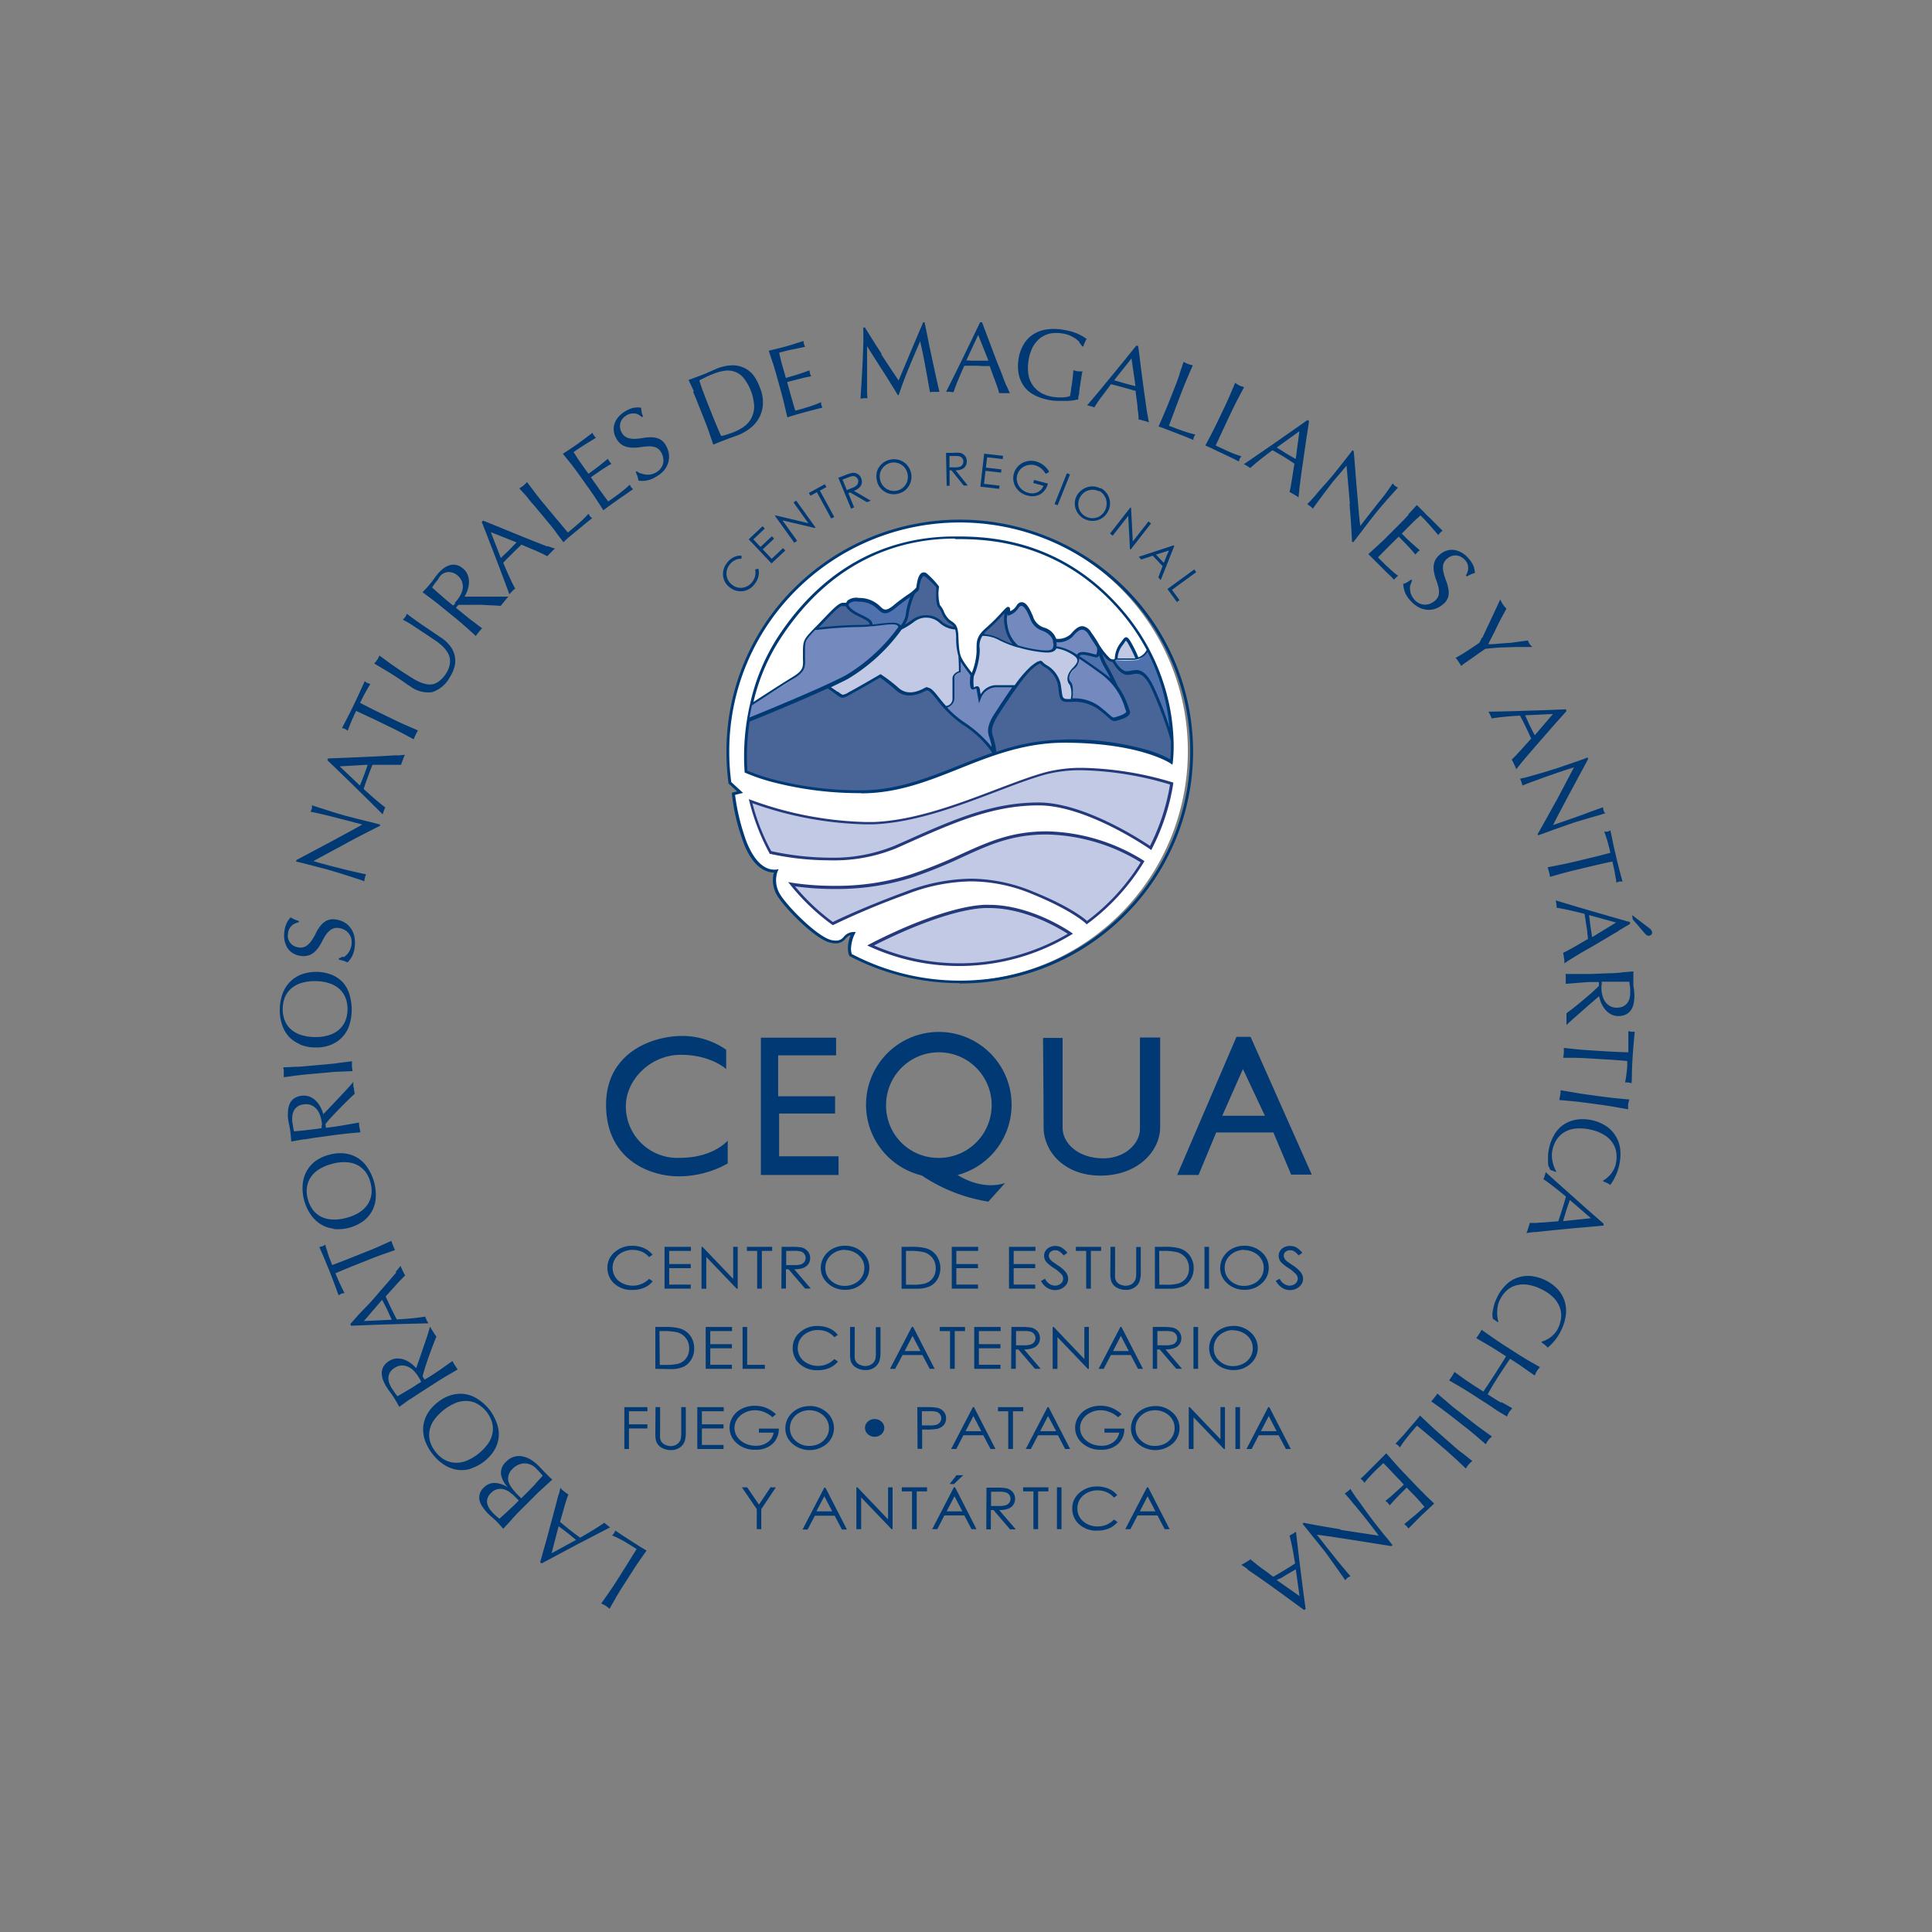 <svg id="Capa_1" data-name="Capa 1" xmlns="http://www.w3.org/2000/svg" viewBox="0 0 300 300"><rect x="0" y="0" width="300" height="300" fill="#808080" stroke="none"/><defs><style>.cls-1{fill:#003973;}.cls-2{fill:#fff;}.cls-3{fill:#496597;}.cls-4{fill:#7489be;}.cls-5{fill:#c2c9e4;}.cls-6{fill:#4f71ae;}.cls-7{fill:#243a7d;}</style></defs><path class="cls-1" d="M193.73,243.73l1.46,1L197,246l1.89,1.36,1.87,1.37,1.72,1.26.26-.15q-.42-3-.79-6t-.71-6c-.15.11-.31.21-.48.32a5.36,5.36,0,0,1-.52.28c.13.48.28,1.1.43,1.88s.29,1.59.43,2.46l-.81.52-.81.5-.89.53-.88.51-.94-.71-1-.72c-.32-.24-.62-.47-.9-.7s-.52-.42-.71-.59a2.46,2.46,0,0,1-.34.25l-.35.21-.36.22-.37.19c.25.14.58.36,1,.66m8.05,4.19-3.55-2.5L199,245c.25-.16.49-.32.75-.47l.73-.43c.25-.13.5-.28.73-.42Zm6.4-10.28,5.9.9c-.17-.23-.4-.55-.7-.94s-.71-.93-1.23-1.59l-.51-.64-.64-.79c-.23-.27-.45-.56-.69-.83s-.45-.55-.65-.79l-.54-.63-.32-.35a4,4,0,0,0,.45-.31c.17-.14.31-.26.44-.39.05.1.15.26.3.5l.57.84.74,1c.26.38.53.75.8,1.12l.8,1.09c.27.35.5.66.72.93.62.79,1.15,1.47,1.6,2s.8,1,1,1.24l-.19.16-3-.48-3.15-.5-3-.46c-.93-.13-1.73-.25-2.4-.33l1.31,1.68,2,2.51c.66.8,1.29,1.55,1.9,2.25a1.83,1.83,0,0,0-.47.26,2.6,2.6,0,0,0-.34.37c-.13-.19-.32-.48-.59-.85l-.85-1.21-.89-1.25-.72-1-.59-.74-.69-.87-.74-.91-.68-.85-.56-.69c-.14-.19-.25-.32-.32-.41l.18-.14c1.8.35,3.69.68,5.65,1m13.16-5.38,1.45,1.39-1,.93-1,.95c-.34.32-.67.65-1,1l-1,1a2.43,2.43,0,0,0-.65-.68l.71-.59.67-.56c.24-.19.5-.41.77-.65s.61-.54,1-.89l-.63-.72c-.19-.23-.43-.49-.69-.77l-.83-.86c-.27-.27-.48-.48-.61-.63-.34.32-.63.61-.89.87l-.7.72-.57.61c-.18.19-.34.37-.49.55a2.31,2.31,0,0,0-.31-.39,1.83,1.83,0,0,0-.36-.31c.22-.16.47-.36.75-.59l.8-.72.76-.69.55-.52-.21-.23-.27-.31-.43-.44-.65-.68-1-1.06-.62-.62-.8.76c-.29.27-.56.55-.83.82l-.74.79c-.22.26-.41.49-.56.7a.66.66,0,0,0-.14-.2c-.05-.07-.11-.13-.16-.19a1.64,1.64,0,0,0-.31-.26c.35-.31.7-.62,1-.94l1-1,1-1,1-1c.45.5.88,1,1.32,1.5s.9,1,1.38,1.5l1.86,1.95c.47.5,1,1,1.43,1.45m5.78-6.47,1.59,1.27-.3.26a3.19,3.19,0,0,0-.26.26,3.55,3.55,0,0,0-.23.31l-.22.33-1.47-1.4-1.51-1.36-2.6-2.23-2-1.67c-.48.56-.94,1.1-1.37,1.62a19.1,19.1,0,0,0-1.3,1.78,1.77,1.77,0,0,0-.31-.37,1.5,1.5,0,0,0-.37-.22c.33-.35.66-.7,1-1.06s.63-.73.95-1.1l.94-1.09c.31-.35.62-.72.93-1.12l1.44,1.36c.48.46,1,.92,1.51,1.37l2,1.76c.52.45,1,.89,1.56,1.3m3-3.73,1.65,1.18-.29.28a2.26,2.26,0,0,0-.25.28,1.69,1.69,0,0,0-.21.31l-.2.34-1.54-1.32c-.51-.43-1-.86-1.58-1.29l-2.12-1.67-1.62-1.23-1.61-1.15c.17-.18.33-.37.5-.58s.32-.43.45-.63l1.5,1.29c.51.44,1,.87,1.58,1.29l2.12,1.67c.54.43,1.08.83,1.62,1.23m3.06-4.2,1.76,1-.26.3-.23.3-.18.33-.16.36L232.41,219c-.54-.38-1.1-.76-1.68-1.13l-2.27-1.46c-.58-.37-1.16-.73-1.74-1.07s-1.15-.67-1.71-1q.23-.29.45-.63c.14-.23.27-.45.39-.67l1.61,1.15c.55.38,1.11.76,1.69,1.13l1.19.76.91-1.36.89-1.37L233,212c.28-.45.57-.91.86-1.39l-1.18-.76c-.58-.37-1.16-.73-1.74-1.07l-1.71-1a6.33,6.33,0,0,0,.44-.63q.23-.34.39-.66l1.62,1.14c.55.38,1.11.76,1.69,1.14l2.27,1.45c.58.38,1.16.73,1.73,1.07l1.76,1-.26.3a1.6,1.6,0,0,0-.22.31,2.59,2.59,0,0,0-.19.33c0,.11-.11.23-.16.36l-1.67-1.17c-.54-.39-1.1-.76-1.68-1.13l-.47-.3-.91,1.36-.9,1.37-.87,1.39L231,216.5l.46.3c.58.37,1.16.73,1.73,1.06m-1.46-13.59a4.68,4.68,0,0,1,.08-.77c.06-.3.13-.62.23-1a6.51,6.51,0,0,1,.41-1,6.75,6.75,0,0,1,1.31-1.9,4.7,4.7,0,0,1,1.76-1.16,5,5,0,0,1,2.1-.31,6.74,6.74,0,0,1,4.28,2.08,5,5,0,0,1,1.06,1.85,5.13,5.13,0,0,1,.18,2.15,7.45,7.45,0,0,1-.7,2.31,8.08,8.08,0,0,1-1,1.61,8.68,8.68,0,0,1-1.12,1.14,2,2,0,0,0-.44-.45l-.51-.38v-.1a3.43,3.43,0,0,0,.57-.21,5,5,0,0,0,.7-.39,4.85,4.85,0,0,0,.7-.61,3.72,3.72,0,0,0,.59-.86,5.25,5.25,0,0,0,.48-1.68,3.68,3.68,0,0,0-.23-1.64,4.4,4.4,0,0,0-1-1.51,6.71,6.71,0,0,0-1.88-1.27,6.86,6.86,0,0,0-2.17-.69,4.29,4.29,0,0,0-1.81.14,3.64,3.64,0,0,0-1.43.84,4.62,4.62,0,0,0-1,1.42,3.26,3.26,0,0,0-.33,1,5.08,5.08,0,0,0-.08.93,5.53,5.53,0,0,0,.06.84c.05.26.09.48.13.66l-.08,0-.78-.53a2.37,2.37,0,0,1-.05-.53m6.57-12.92,1.77-.19,2.15-.22,2.33-.22,2.31-.2,2.12-.19L249,190c-1.54-1.33-3.05-2.66-4.54-4s-3-2.65-4.45-4a5.08,5.08,0,0,1-.14.56q-.1.3-.21.54.63.42,1.56,1.14c.62.48,1.27,1,1.94,1.57-.08.31-.17.61-.26.92s-.18.6-.28.91-.21.66-.32,1l-.33,1-1.17.09-1.22.1c-.4,0-.78.06-1.14.07l-.92,0a4,4,0,0,1-.09.4c-.05.13-.09.26-.13.4s-.09.27-.12.39a3.2,3.2,0,0,1-.16.39c.28-.05.68-.11,1.21-.17m8.81-2.15-4.32.46c.08-.29.16-.57.25-.85s.16-.56.25-.84.17-.52.27-.8.19-.54.27-.8Zm-6.55-7.89a3.4,3.4,0,0,1-.11-.78c0-.29,0-.63,0-1a6,6,0,0,1,.14-1.11,6.94,6.94,0,0,1,.82-2.17,4.71,4.71,0,0,1,1.42-1.55,5.12,5.12,0,0,1,2-.8,6.77,6.77,0,0,1,4.65,1,5.07,5.07,0,0,1,1.48,1.55,5.25,5.25,0,0,1,.69,2,7.38,7.38,0,0,1-.13,2.41,7.54,7.54,0,0,1-.6,1.81,8.4,8.4,0,0,1-.81,1.37,1.87,1.87,0,0,0-.54-.32l-.58-.25,0-.1a3.45,3.45,0,0,0,.51-.34,5.8,5.8,0,0,0,.58-.55,3.94,3.94,0,0,0,.53-.76,3.17,3.17,0,0,0,.37-1,4.88,4.88,0,0,0,.06-1.74,3.62,3.62,0,0,0-.61-1.54,4.22,4.22,0,0,0-1.35-1.22,6.72,6.72,0,0,0-2.13-.79,7,7,0,0,0-2.27-.14,4.12,4.12,0,0,0-1.72.57,3.77,3.77,0,0,0-1.19,1.16,4.82,4.82,0,0,0-.64,1.62,3.48,3.48,0,0,0-.08,1.05,4.52,4.52,0,0,0,.15.93,5.23,5.23,0,0,0,.26.79l.28.61-.07,0-.88-.33a1.94,1.94,0,0,1-.17-.49M251,170.54l2,.19c0,.13-.08.26-.11.38s-.05.25-.07.37a2.34,2.34,0,0,0,0,.38v.39l-2-.35c-.65-.12-1.32-.22-2-.32l-2.68-.36c-.68-.09-1.36-.17-2-.23l-2-.18c0-.24.1-.49.13-.76a7.16,7.16,0,0,0,.07-.76l2,.34c.66.12,1.33.22,2,.32l2.67.36c.68.09,1.35.17,2,.23m1.84-7.09c0-.27,0-.55,0-.85s0-.6,0-.89,0-.59,0-.87,0-.53,0-.75a1.69,1.69,0,0,0,.49.11,2.07,2.07,0,0,0,.5,0c-.07.69-.13,1.36-.18,2s-.11,1.33-.15,2-.08,1.36-.1,2,0,1.33-.06,2a2.72,2.72,0,0,0-.5-.11,1.81,1.81,0,0,0-.49,0c0-.22.08-.46.12-.74s.07-.56.11-.86l.09-.89c0-.29,0-.58,0-.85-1.07-.09-2.15-.18-3.23-.24l-2.7-.16c-.68-.05-1.36-.07-2-.09l-2,0c0-.24.06-.5.08-.76s0-.53,0-.78l2,.21c.67.07,1.34.12,2,.16l2.69.17c1.09.06,2.17.11,3.25.14M248.67,153c0,.18,0,.37,0,.57a4.49,4.49,0,0,0,.15,1,2.63,2.63,0,0,0,.42.95,2.22,2.22,0,0,0,.76.7,2.17,2.17,0,0,0,1.18.25,2.07,2.07,0,0,0,1-.27,1.78,1.78,0,0,0,.61-.61,2.08,2.08,0,0,0,.29-.8,3.91,3.91,0,0,0,.06-.83c0-.37,0-.67-.06-.91s-.05-.44-.08-.61H251.3l-1.69,0-.9,0c0,.15,0,.31,0,.48m2.92-1.91,2-.17c0,.3,0,.6,0,.9s0,.59,0,.89,0,.6.08.89a8.66,8.66,0,0,1,.07.89,5.77,5.77,0,0,1-.08,1.26,3.09,3.09,0,0,1-.37,1.06,2.07,2.07,0,0,1-.74.73,2.34,2.34,0,0,1-1.16.31,2.42,2.42,0,0,1-1.31-.29,3,3,0,0,1-.92-.79,4,4,0,0,1-.59-1,6.11,6.11,0,0,1-.3-1l-.63.54-.91.78-1,.88-1,.89c-.33.28-.63.55-.91.8s-.48.46-.62.61a3.77,3.77,0,0,0,0-.47l0-.47c0-.15,0-.3,0-.46a3.26,3.26,0,0,0,0-.45l1-.75,1.37-1.11,1.45-1.24c.48-.43.89-.81,1.22-1.16l0-.59-1.15,0c-.68,0-1.36.07-2,.12l-2,.16c0-.24,0-.5,0-.77s0-.52-.06-.76h2c.66,0,1.34,0,2,0l2.7-.11c.69,0,1.36-.06,2-.11m-.31-6.54-2,1.18-2,1.19L245.43,148l-1.52.94c-.45.27-.79.5-1,.67a2.77,2.77,0,0,0,0-.42c0-.13,0-.27-.05-.41s0-.28-.06-.41a3.38,3.38,0,0,0-.09-.41l.82-.41,1-.56,1.06-.61,1-.59-.12-1c0-.34-.08-.69-.13-1s-.09-.63-.14-.94l-.15-.95c-.86-.22-1.67-.41-2.43-.58s-1.4-.29-1.9-.36a4.13,4.13,0,0,0-.05-.58,4.82,4.82,0,0,0-.1-.57c1.92.59,3.84,1.16,5.74,1.71s3.83,1.11,5.8,1.66l0,.29-1.84,1.08m-4.51-2.45c0,.27.07.55.1.84s.06.57.1.84.09.58.13.87.09.58.14.87l3.71-2.27Zm9.78,2.61a.54.54,0,0,1-.08.35.43.43,0,0,1-.35.23.56.56,0,0,1-.47-.12c-.12-.11-.23-.23-.33-.34l-1.78-2.08-.09-.65,2.63,2a1.08,1.08,0,0,1,.47.65m-6.49-12.4c-.06-.26-.13-.54-.21-.83s-.15-.57-.23-.86-.17-.56-.26-.83-.17-.5-.25-.7a2.51,2.51,0,0,0,.51,0,2.65,2.65,0,0,0,.46-.19c.13.67.28,1.33.41,2s.29,1.3.45,2,.32,1.33.49,2,.34,1.28.53,1.95a1.8,1.8,0,0,0-.51,0,1.66,1.66,0,0,0-.46.19q0-.33-.09-.75c-.05-.27-.1-.55-.15-.85s-.11-.58-.18-.87-.12-.57-.19-.83c-1.06.21-2.11.45-3.17.7l-2.62.63c-.67.16-1.33.33-2,.51l-1.9.54c0-.23-.09-.49-.15-.75s-.14-.51-.21-.74l1.94-.38c.65-.13,1.32-.27,2-.43l2.62-.63c1.06-.25,2.11-.52,3.15-.8m-8.41-8,2.79-5.28-1.13.36c-.46.15-1.1.36-1.9.64l-.77.27-1,.35-1,.37-1,.36-.76.3-.45.18a3,3,0,0,0-.15-.52,4.07,4.07,0,0,0-.21-.54l.57-.13c.27-.06.6-.15,1-.26l1.23-.35q.66-.18,1.32-.39l1.29-.4c.42-.13.79-.25,1.12-.37l2.44-.84c.68-.24,1.19-.43,1.52-.57l.08.24-1.43,2.66-1.51,2.8-1.4,2.64c-.44.83-.81,1.55-1.1,2.16l2-.69c1-.36,2.05-.71,3-1.07s1.89-.7,2.75-1a3,3,0,0,0,.09.53,2.55,2.55,0,0,0,.24.45c-.22,0-.56.14-1,.27l-1.42.4-1.47.44c-.49.14-.87.26-1.16.36l-.89.31-1.05.37-1.1.39-1,.37-.83.3-.49.17-.07-.21c.92-1.59,1.85-3.27,2.79-5m-5.37-6,1.16-1.37,1.41-1.63,1.54-1.76c.52-.59,1-1.16,1.53-1.74l1.42-1.59-.13-.27q-3.06.14-6,.22c-2,.07-4,.12-6,.15a3.57,3.57,0,0,1,.28.52,3.4,3.4,0,0,1,.23.53c.49-.09,1.13-.17,1.91-.25s1.61-.14,2.49-.19l.44.85.42.85.45.94.42.93-.79.87-.81.91-.78.84c-.25.26-.47.47-.65.64a3.35,3.35,0,0,1,.21.36c.05.12.11.25.18.38l.18.37c0,.12.11.25.15.38.17-.22.42-.54.76-.94m4.93-7.63-2.82,3.3c-.14-.26-.28-.51-.41-.78l-.39-.78c-.12-.25-.24-.5-.35-.77s-.24-.53-.36-.77ZM230.2,99c.16-.36.35-.76.55-1.19l.65-1.38c.22-.48.44-.93.64-1.37s.39-.83.55-1.18.28-.61.36-.79l.2.39c.07.12.14.25.22.37s.17.24.26.35l.29.32c-.49.9-1,1.8-1.42,2.69s-.93,1.84-1.41,2.82c.45,0,.93,0,1.45-.07l1.58-.12c.54,0,1.07-.11,1.6-.18s1-.14,1.53-.21a4,4,0,0,0,.27.55,4.42,4.42,0,0,0,.41.46l-2.47,0-2,.07c-.59,0-1.12.06-1.58.1s-.87.07-1.24.12l-1,.69-1.06.75-1,.69c-.29.21-.52.39-.69.53-.12-.21-.25-.43-.4-.65s-.31-.44-.46-.62a18.07,18.07,0,0,0,1.7-1c.65-.42,1.32-.87,2-1.35l.39-.81M219,90.78a2.49,2.49,0,0,0-.05.73,2.55,2.55,0,0,0,.17.79,3.16,3.16,0,0,0,.48.79,2.37,2.37,0,0,0,.75.58,2,2,0,0,0,.83.22,2.24,2.24,0,0,0,.84-.13,2.76,2.76,0,0,0,.77-.46,1.77,1.77,0,0,0,.63-1,3.07,3.07,0,0,0-.07-1.16,9.15,9.15,0,0,0-.39-1.23,6.48,6.48,0,0,1-.32-1.28,2.92,2.92,0,0,1,.08-1.28,2.62,2.62,0,0,1,.87-1.25,3,3,0,0,1,1.06-.6,2.67,2.67,0,0,1,1.16-.1,3.51,3.51,0,0,1,1.16.41,4.25,4.25,0,0,1,1.09.93,4.13,4.13,0,0,1,.72,1.1,3.56,3.56,0,0,1,.24,1.13,3.32,3.32,0,0,0-.58.2,5.62,5.62,0,0,0-.69.35l-.13-.15a4.14,4.14,0,0,0,.23-.47,1.87,1.87,0,0,0,.12-.58,1.83,1.83,0,0,0-.07-.65,1.69,1.69,0,0,0-.38-.67,2.22,2.22,0,0,0-.64-.52,2.09,2.09,0,0,0-.72-.23,1.93,1.93,0,0,0-.75.09,2.06,2.06,0,0,0-.68.4,1.67,1.67,0,0,0-.64,1,3.06,3.06,0,0,0,.06,1.16,9.07,9.07,0,0,0,.38,1.23,7.45,7.45,0,0,1,.36,1.26,2.93,2.93,0,0,1,0,1.25,2.31,2.31,0,0,1-.8,1.18,3.64,3.64,0,0,1-1.2.7,3.19,3.19,0,0,1-1.34.16,3.24,3.24,0,0,1-1.34-.43,4.7,4.7,0,0,1-1.26-1.05,4,4,0,0,1-.84-1.37,4.82,4.82,0,0,1-.22-1.15,3.83,3.83,0,0,0,.63-.27c.16-.1.37-.24.62-.42l.13.15a3.09,3.09,0,0,0-.22.63m-.4-10.87c.46-.49.91-1,1.36-1.48l1,1c.32.34.65.68,1,1s.66.66,1,1l1,1a2.29,2.29,0,0,0-.67.67l-.6-.7-.58-.66-.68-.76c-.24-.27-.55-.58-.91-.94-.24.23-.48.44-.7.64s-.48.44-.75.72l-.84.84-.61.63c.32.33.61.62.88.87s.51.48.74.68l.63.56.55.48a2.24,2.24,0,0,0-.38.31,2.6,2.6,0,0,0-.3.36l-.61-.73-.74-.79-.71-.73-.53-.54-.22.21-.3.28-.44.44-.66.66-1,1c-.27.28-.47.49-.6.64l.77.77c.28.28.57.56.85.81s.54.5.8.72a6.6,6.6,0,0,0,.71.55,1.86,1.86,0,0,0-.2.14l-.17.17a1.35,1.35,0,0,0-.26.32c-.31-.35-.64-.69-1-1l-1-1-1-1c-.33-.33-.68-.66-1-1l1.48-1.35c.48-.45,1-.92,1.46-1.4l1.91-1.91q.73-.73,1.41-1.47m-9.13-1.67q-.26-3-.52-5.94l-.75.9L207,74.77c-.14.17-.3.39-.5.65s-.4.53-.62.81l-.65.87c-.21.29-.42.56-.6.82l-.49.66-.27.4a5.24,5.24,0,0,0-.41-.37c-.17-.12-.32-.24-.47-.33l.41-.41.68-.75.84-1c.31-.34.61-.69.9-1l.87-1c.28-.34.53-.64.74-.91l1.59-2c.44-.57.77-1,1-1.3l.19.16c.08.93.16,1.94.24,3s.17,2.12.26,3.17.18,2,.26,3,.16,1.74.25,2.42l1.31-1.68c.68-.86,1.33-1.71,2-2.53s1.2-1.62,1.73-2.38a2,2,0,0,0,.37.39,2.36,2.36,0,0,0,.44.25l-.69.77c-.31.34-.63.72-1,1.11l-1,1.17c-.33.38-.58.69-.77.93l-.58.74c-.22.27-.45.57-.68.88s-.47.61-.71.93-.46.6-.67.87-.38.5-.54.7l-.32.41-.17-.14c-.08-1.84-.21-3.74-.38-5.73M201.75,76c.07-.52.14-1.11.23-1.77s.18-1.38.3-2.14.21-1.54.33-2.31.22-1.54.34-2.29.22-1.46.32-2.11l-.25-.15q-2.51,1.77-4.94,3.46c-1.63,1.13-3.27,2.26-4.94,3.39.16.07.33.17.51.27a5,5,0,0,1,.48.33c.37-.34.86-.76,1.47-1.25s1.27-1,2-1.52l.83.48.83.48.87.55L201,72c-.07.37-.13.75-.19,1.16s-.13.81-.19,1.21-.13.77-.19,1.13-.14.65-.2.89c.14.06.26.13.37.19l.36.22.35.21a3.53,3.53,0,0,1,.34.24c0-.28.05-.68.12-1.21m0-9.08-.57,4.31-.76-.43-.76-.45-.71-.45-.72-.45ZM191,61.33c.26-.62.53-1.24.79-1.88l.33.22.33.19a2.48,2.48,0,0,0,.35.13l.38.13-.95,1.79c-.31.59-.61,1.19-.91,1.82-.57,1.19-1.05,2.22-1.46,3.1l-1.09,2.35,1.94.9a18.58,18.58,0,0,0,2.06.78,1.73,1.73,0,0,0-.27.39,1.64,1.64,0,0,0-.12.42c-.42-.23-.85-.44-1.28-.65l-1.31-.62-1.31-.62q-.63-.32-1.32-.6c.31-.57.62-1.15.93-1.75s.61-1.2.91-1.82l1.16-2.43c.3-.63.57-1.24.84-1.85m-7.86-3.23.65-1.92.35.19.34.16.36.11.38.09c-.28.63-.55,1.25-.81,1.87s-.52,1.23-.77,1.87c-.48,1.23-.88,2.3-1.22,3.21l-.91,2.43c.69.27,1.36.52,2,.74a19,19,0,0,0,2.11.63,1.53,1.53,0,0,0-.24.41,1.49,1.49,0,0,0-.08.42l-1.34-.55-1.34-.52-1.36-.52c-.43-.17-.88-.33-1.36-.5.26-.59.53-1.19.79-1.81s.53-1.24.78-1.88l1-2.52c.25-.64.48-1.28.7-1.91m-5,6.28c-.08-.52-.17-1.11-.26-1.77s-.2-1.38-.3-2.14-.21-1.54-.31-2.31-.2-1.55-.29-2.31-.19-1.46-.27-2.11l-.29-.08q-1.92,2.39-3.8,4.68c-1.26,1.54-2.53,3.07-3.84,4.61a4.59,4.59,0,0,1,.57.13,3.23,3.23,0,0,1,.55.18c.26-.43.62-1,1.08-1.6s1-1.31,1.49-2l.93.23.92.25,1,.28,1,.29c0,.37.08.76.13,1.17l.15,1.21c0,.4.08.78.12,1.14s.05.67.05.92a2.63,2.63,0,0,1,.42.07,3.26,3.26,0,0,0,.4.11l.4.11.39.14c-.07-.27-.14-.67-.22-1.19m-2.49-8.73.62,4.3-.85-.21-.85-.23-.81-.24-.81-.23Zm-8.05-2.52a4.17,4.17,0,0,0-.71-.6,5.47,5.47,0,0,0-.9-.48,4.71,4.71,0,0,0-1.09-.28,5.38,5.38,0,0,0-1.84,0,3.93,3.93,0,0,0-1.57.71,4.4,4.4,0,0,0-1.18,1.42,6.44,6.44,0,0,0-.66,2.18,6.61,6.61,0,0,0,0,2.09,4,4,0,0,0,2,2.85,5.51,5.51,0,0,0,1.9.61l.69.07h.71a4.32,4.32,0,0,0,.64-.07,3,3,0,0,0,.52-.15l.15-.93c0-.31.1-.62.14-.94s.1-.73.13-1.09.07-.72.09-1.05a4.19,4.19,0,0,0,.74.18c.11,0,.22,0,.34,0a1.3,1.3,0,0,0,.34,0c-.06.24-.13.61-.21,1.12s-.18,1.19-.3,2c0,.21,0,.41-.08.63s-.05.42-.08.63c-.23,0-.51.1-.85.14a9,9,0,0,1-1.07.07h-1.12a7.62,7.62,0,0,1-1-.06,8.59,8.59,0,0,1-2.45-.69,4.9,4.9,0,0,1-1.75-1.29,4.84,4.84,0,0,1-.95-1.91,6.44,6.44,0,0,1-.08-2.46,6,6,0,0,1,.77-2.3A4.71,4.71,0,0,1,160.31,52a5.29,5.29,0,0,1,2.07-.82,8,8,0,0,1,2.54,0,12.59,12.59,0,0,1,1.39.28,8.58,8.58,0,0,1,1.06.38c.3.14.56.28.79.41l.59.39a3,3,0,0,0-.3.52,3.89,3.89,0,0,0-.22.62l-.19,0a3.87,3.87,0,0,0-.5-.64m-11.2,6.92c-.2-.49-.42-1-.66-1.67s-.51-1.29-.79-2-.56-1.45-.83-2.18-.55-1.45-.82-2.17l-.75-2h-.3q-1.32,2.76-2.62,5.43c-.86,1.78-1.76,3.57-2.66,5.37a3.58,3.58,0,0,1,.58,0l.58.05c.15-.47.37-1.07.67-1.8s.63-1.49,1-2.3l1,0,.95,0,1,.05,1,0c.12.36.25.72.39,1.11s.29.77.43,1.15.26.73.38,1.07.2.64.26.88a3,3,0,0,1,.42,0h.83l.42,0c-.13-.25-.3-.63-.49-1.11m-4.44-7.93,1.6,4c-.29,0-.58,0-.87,0l-.88,0-.85,0-.84-.05ZM136.83,55q1.3,2,2.71,4.08c.08-.21.21-.5.37-.89s.35-.84.57-1.34l.68-1.63c.25-.59.49-1.18.75-1.78s.5-1.19.75-1.77.48-1.13.7-1.63l.2,0c.21,1,.41,1.94.59,2.87s.38,1.83.57,2.72.38,1.77.57,2.63.38,1.74.59,2.59a2.28,2.28,0,0,0-.37,0l-.37,0-.37,0a1.53,1.53,0,0,0-.36.07c-.24-1.38-.49-2.71-.72-4s-.51-2.6-.81-3.94h0q-.89,2.07-1.74,4.11t-1.59,4.26h-.14q-1.12-1.87-2.33-3.75t-2.44-3.84h0c0,.65,0,1.36,0,2.12s0,1.51,0,2.26,0,1.43,0,2.09,0,1.19.07,1.61a3.49,3.49,0,0,0-.55,0,2.8,2.8,0,0,0-.54.08c.05-.86.11-1.76.17-2.71l.15-2.86c.05-1,.08-1.91.11-2.84s0-1.82,0-2.66l.26,0q1.29,2.11,2.59,4.1M120,56.37l-.63-1.91,1.37-.33,1.36-.35c.45-.13.89-.26,1.33-.41l1.33-.42a2.46,2.46,0,0,0,.08.46,2.35,2.35,0,0,0,.17.44l-.89.19-.87.18-1,.21-1.27.34c.08.32.15.63.22.93s.15.63.26,1,.22.78.33,1.15.19.65.24.84l1.19-.35,1-.31.79-.27.69-.25a2.67,2.67,0,0,0,.08.48,2.35,2.35,0,0,0,.17.44l-.93.18-1.05.26-1,.26-.73.19c0,.1.05.19.07.3s.06.24.11.41l.16.58.25.91c.17.57.3,1,.41,1.41s.2.66.26.84l1.06-.29,1.12-.34,1-.35a8.76,8.76,0,0,0,.82-.35,1.12,1.12,0,0,0,0,.24q0,.14.06.24a1.77,1.77,0,0,0,.15.38c-.45.1-.91.22-1.36.34L125,64l-1.38.38-1.36.42c-.15-.65-.31-1.3-.46-1.95s-.32-1.3-.51-2l-.72-2.6c-.19-.67-.39-1.32-.59-2m-8,11.45a6.11,6.11,0,0,0,.87-.22c.36-.11.72-.24,1.09-.38a8.44,8.44,0,0,0,1.54-.82,3.81,3.81,0,0,0,1.15-1.28,4.08,4.08,0,0,0,.48-1.85,7.77,7.77,0,0,0-1.66-4.48,3.18,3.18,0,0,0-2.93-1.1,8.15,8.15,0,0,0-1.73.47c-.44.18-.85.35-1.21.53s-.7.34-1,.5c.16.48.33,1,.51,1.49s.38,1,.59,1.57l1,2.51c.41,1,.84,2.07,1.3,3.06m-4.26-7L106.92,59,108,58.6l1.11-.41c.37-.14.73-.3,1.09-.47l1.08-.47a6.92,6.92,0,0,1,2.33-.52,4.11,4.11,0,0,1,1.88.37A3.94,3.94,0,0,1,117,58.28,7.62,7.62,0,0,1,118,60.2a5.89,5.89,0,0,1,.46,2.65,5,5,0,0,1-2,3.66,7.54,7.54,0,0,1-1.7,1l-1,.37c-.32.11-.65.23-1,.37l-1,.38c-.32.13-.64.26-1,.41-.21-.61-.43-1.24-.64-1.87s-.46-1.27-.71-1.91l-1-2.51c-.25-.65-.51-1.27-.77-1.88M99.49,73.48a2.58,2.58,0,0,0,.7.2,2.78,2.78,0,0,0,.81,0,2.56,2.56,0,0,0,.87-.32,2.31,2.31,0,0,0,.72-.62,2,2,0,0,0,.39-1.62,2.47,2.47,0,0,0-.3-.85,1.72,1.72,0,0,0-.89-.81,3.08,3.08,0,0,0-1.15-.15,10,10,0,0,0-1.28.14A6.59,6.59,0,0,1,98,69.5a3.06,3.06,0,0,1-1.25-.33,2.63,2.63,0,0,1-1.05-1.09,2.9,2.9,0,0,1-.39-1.16,2.65,2.65,0,0,1,.12-1.15,3.24,3.24,0,0,1,.63-1.06,4.26,4.26,0,0,1,1.12-.9,4.15,4.15,0,0,1,1.22-.49,3.22,3.22,0,0,1,1.16,0,3.07,3.07,0,0,0,.07.6c0,.21.12.45.22.75l-.17.09c-.12-.1-.26-.2-.42-.31a1.93,1.93,0,0,0-.55-.23,2,2,0,0,0-.65,0,1.72,1.72,0,0,0-.73.25,2.17,2.17,0,0,0-.63.52,1.78,1.78,0,0,0-.36.66,1.9,1.9,0,0,0-.06.75,2.22,2.22,0,0,0,.26.76,1.71,1.71,0,0,0,.9.82,3.08,3.08,0,0,0,1.15.16,8.6,8.6,0,0,0,1.29-.14,6.39,6.39,0,0,1,1.3-.1,3,3,0,0,1,1.22.27,2.34,2.34,0,0,1,1,1,3.66,3.66,0,0,1,.46,1.31,3.29,3.29,0,0,1-.78,2.59,4.66,4.66,0,0,1-1.28,1,4.08,4.08,0,0,1-1.49.56,4.13,4.13,0,0,1-1.17,0,4.35,4.35,0,0,0-.15-.66c-.07-.19-.16-.42-.29-.7l.17-.09a3.16,3.16,0,0,0,.58.33M88.64,72,87.4,70.46l1.18-.77,1.16-.79,1.12-.83L92,67.21a2.13,2.13,0,0,0,.23.42,2.51,2.51,0,0,0,.31.35l-.78.48-.76.46-.85.54c-.31.2-.67.45-1.09.74.19.28.36.55.52.81s.36.54.58.85l.7,1,.52.71,1-.73.79-.61.66-.53c.2-.16.39-.31.56-.46a4.49,4.49,0,0,0,.24.42,2.74,2.74,0,0,0,.32.36c-.25.13-.52.29-.82.48s-.61.39-.91.59l-.84.58-.62.44.17.25.23.35.36.49.54.77.86,1.2.53.7.9-.64.93-.69c.31-.24.59-.46.85-.68a6.64,6.64,0,0,0,.65-.61,1.5,1.5,0,0,0,.11.22,1.73,1.73,0,0,0,.14.2,1.46,1.46,0,0,0,.27.31c-.39.25-.78.52-1.16.79L96,77.56l-1.16.82c-.38.28-.77.56-1.15.86q-.54-.85-1.08-1.68c-.37-.56-.75-1.12-1.15-1.68l-1.56-2.2c-.4-.56-.81-1.11-1.21-1.64M82,77.34c-.44-.5-.9-1-1.36-1.51l.34-.21a3.3,3.3,0,0,0,.3-.22,2.27,2.27,0,0,0,.28-.26l.27-.29,1.22,1.62c.4.53.83,1.06,1.26,1.59.84,1,1.57,1.89,2.2,2.63l1.67,2c.58-.48,1.12-.93,1.63-1.38a18.79,18.79,0,0,0,1.58-1.54,2,2,0,0,0,.24.42,1.36,1.36,0,0,0,.33.27c-.38.29-.76.59-1.13.9l-1.11.92c-.39.31-.76.62-1.12.92s-.73.61-1.1,1c-.39-.53-.79-1-1.19-1.58s-.83-1.07-1.27-1.6l-1.72-2.08c-.44-.53-.88-1-1.32-1.54m3,7.46-1.67-.65-2-.8-2.16-.88-2.15-.88-2-.81-.21.21c.75,1.9,1.47,3.77,2.18,5.62s1.41,3.72,2.11,5.61a4.9,4.9,0,0,1,.39-.43A3.79,3.79,0,0,1,80,91.4c-.25-.44-.53-1-.86-1.73s-.66-1.47-1-2.29l.65-.69L79.5,86c.24-.24.48-.49.74-.73l.73-.7,1.08.46,1.13.47,1,.46.82.41a3,3,0,0,1,.27-.32l.3-.29.29-.3a3,3,0,0,1,.32-.27c-.28-.08-.66-.22-1.15-.4m-8.82-2.16,4,1.59-.61.63-.61.63c-.2.19-.4.39-.62.58l-.6.59Zm-5.61,11,.37-.43a4.63,4.63,0,0,0,.56-.85,3,3,0,0,0,.32-1,2.27,2.27,0,0,0-.1-1,2.22,2.22,0,0,0-.72-1,2,2,0,0,0-.93-.47,1.77,1.77,0,0,0-.86,0,2.31,2.31,0,0,0-.74.4A3.73,3.73,0,0,0,68,90c-.23.28-.42.52-.56.71l-.35.51,1.28,1.14,1.28,1.1.7.56a3.29,3.29,0,0,0,.35-.32m-3.45-.51c-.53-.41-1.07-.81-1.63-1.23l.62-.66c.19-.21.39-.43.58-.67a7,7,0,0,0,.54-.71q.25-.36.54-.72a6.3,6.3,0,0,1,.9-.89,3,3,0,0,1,1-.53,2,2,0,0,1,1-.06,2.36,2.36,0,0,1,1.07.54,2.49,2.49,0,0,1,.78,1.09,3.15,3.15,0,0,1,.17,1.2,4.14,4.14,0,0,1-.25,1.16,4.86,4.86,0,0,1-.44.94l.84,0,1.19,0,1.36,0,1.36,0h1.21c.37,0,.66,0,.86,0a3.59,3.59,0,0,0-.32.35l-.3.36-.29.35a3.18,3.18,0,0,0-.27.37L76.53,94c-.54,0-1.13-.06-1.76-.08s-1.27,0-1.91,0-1.2,0-1.68,0l-.38.46.89.72c.53.44,1.06.87,1.59,1.27s1.06.81,1.58,1.19c-.17.18-.34.37-.51.58s-.33.41-.47.61l-1.47-1.33c-.5-.44-1-.88-1.55-1.33L68.78,94.4c-.53-.44-1.06-.86-1.58-1.26M64,97.06a14.55,14.55,0,0,0-1.44-.83l.22-.25a2.07,2.07,0,0,0,.19-.25,1.49,1.49,0,0,0,.19-.44c.29.23.64.49,1.05.79s.85.61,1.33.94L67,98c.5.35,1,.69,1.47,1a5.54,5.54,0,0,1,1.41,1.29,3.85,3.85,0,0,1,.72,1.5,3.64,3.64,0,0,1,0,1.64,5.65,5.65,0,0,1-.77,1.75,4.73,4.73,0,0,1-2.75,2.3,4.63,4.63,0,0,1-3.41-.93c-.42-.26-.78-.51-1.08-.74l-1-.66c-.74-.48-1.4-.89-2-1.24l-1.48-.88.27-.31.24-.33c.06-.1.11-.2.16-.3s.09-.2.13-.31l.73.54,1,.74,1.25.86c.45.3.92.61,1.42.92.3.2.61.39.94.59a7.15,7.15,0,0,0,1,.51,4.75,4.75,0,0,0,1,.3,2.48,2.48,0,0,0,1,0,2.75,2.75,0,0,0,1-.52,4.46,4.46,0,0,0,1-1.12,3.74,3.74,0,0,0,.57-1.36,2.85,2.85,0,0,0,0-1.17,3.07,3.07,0,0,0-.48-1,5.21,5.21,0,0,0-.77-.86,9.11,9.11,0,0,0-.92-.72l-.88-.59L64,97.06M55.3,110.39c-.11.24-.24.5-.36.77s-.25.54-.36.82-.23.54-.33.8-.19.49-.25.7a2.28,2.28,0,0,0-.42-.29,2.07,2.07,0,0,0-.47-.14l.93-1.8c.3-.58.6-1.18.9-1.81s.59-1.23.86-1.83.55-1.21.84-1.84a1.86,1.86,0,0,0,.41.29,2.2,2.2,0,0,0,.47.14c-.12.18-.25.4-.39.64l-.43.75c-.14.26-.28.52-.41.79l-.38.76c1,.5,1.92,1,2.9,1.46l2.42,1.18c.62.3,1.24.59,1.85.85l1.82.79c-.12.21-.24.43-.36.68s-.22.48-.31.7l-1.74-.94c-.59-.31-1.2-.62-1.82-.92l-2.43-1.18c-1-.47-2-.93-2.94-1.37m6.36,6.88-1.78.11-2.16.11-2.33.1-2.32.1-2.13.08-.1.28q2.2,2.11,4.33,4.2c1.42,1.38,2.84,2.79,4.26,4.21a4.85,4.85,0,0,1,.17-.55,3.82,3.82,0,0,1,.23-.53c-.4-.3-.9-.7-1.5-1.21s-1.22-1.07-1.87-1.66c.11-.31.21-.61.31-.91s.21-.6.33-.9l.36-1c.13-.32.26-.63.38-.94l1.17,0,1.22,0,1.15,0,.92,0c0-.14.07-.27.11-.4s.1-.25.15-.39.1-.26.14-.39.11-.24.17-.37c-.28,0-.68.07-1.21.11M52.75,119l4.34-.25c-.09.28-.19.56-.28.83l-.3.83c-.1.26-.2.52-.31.79s-.22.53-.31.78Zm1.16,11.87-5.25,2.84,1.13.33,1.94.52.79.2,1,.25,1.05.25,1,.23.8.18.47.09a4.54,4.54,0,0,0-.17.52q-.07.3-.12.57a5,5,0,0,0-.54-.22l-1-.32-1.22-.4-1.32-.41-1.29-.38c-.42-.12-.8-.23-1.13-.31l-2.51-.65c-.7-.18-1.22-.31-1.57-.38l.07-.24,2.66-1.41,2.81-1.5,2.63-1.42c.82-.45,1.53-.84,2.12-1.18l-2.07-.55-3.1-.79c-1-.25-2-.47-2.87-.65a2.45,2.45,0,0,0,.21-.5,2.08,2.08,0,0,0,0-.5l1,.33,1.41.45c.5.16,1,.32,1.47.46l1.16.34.91.24,1.08.28,1.13.28,1.07.26.85.22.5.13,0,.21q-2.48,1.22-5.11,2.63m-.56,17.77a2.51,2.51,0,0,0,1-1.12,2.71,2.71,0,0,0,.25-.89,2.49,2.49,0,0,0-.08-1,2,2,0,0,0-.41-.75,2.12,2.12,0,0,0-.66-.52,2.52,2.52,0,0,0-.87-.26,1.64,1.64,0,0,0-1.17.25,3.05,3.05,0,0,0-.81.83,11.77,11.77,0,0,0-.64,1.12,5.87,5.87,0,0,1-.72,1.11,3.15,3.15,0,0,1-1,.82,2.63,2.63,0,0,1-1.51.2,2.93,2.93,0,0,1-1.16-.37,2.64,2.64,0,0,1-.86-.77,3.45,3.45,0,0,1-.49-1.14,4.2,4.2,0,0,1-.06-1.43,4.28,4.28,0,0,1,.32-1.27,3.1,3.1,0,0,1,.67-1,3,3,0,0,0,.53.29,5.78,5.78,0,0,0,.73.27l0,.19a4.72,4.72,0,0,0-.5.16,2.12,2.12,0,0,0-.52.3,2.32,2.32,0,0,0-.42.5,1.75,1.75,0,0,0-.23.73,2.22,2.22,0,0,0,0,.82,2,2,0,0,0,.33.68,1.69,1.69,0,0,0,.57.49,2.12,2.12,0,0,0,.76.24,1.72,1.72,0,0,0,1.19-.24,3.1,3.1,0,0,0,.81-.84,8,8,0,0,0,.65-1.12,6.22,6.22,0,0,1,.68-1.11,3,3,0,0,1,.94-.82,2.32,2.32,0,0,1,1.41-.22,3.75,3.75,0,0,1,1.33.41,3.21,3.21,0,0,1,1,.87,3.38,3.38,0,0,1,.61,1.28,5.15,5.15,0,0,1,.08,1.64,4.3,4.3,0,0,1-.43,1.54,4.51,4.51,0,0,1-.7.94,3.13,3.13,0,0,0-.63-.26c-.18-.06-.43-.12-.72-.19v-.18a3.64,3.64,0,0,0,.61-.28m-6.5,4.12a4.15,4.15,0,0,0-1.57.9,3.69,3.69,0,0,0-.94,1.37,5,5,0,0,0-.31,1.71,4.59,4.59,0,0,0,.28,1.71,3.63,3.63,0,0,0,.9,1.39,4.19,4.19,0,0,0,1.55.93,6.85,6.85,0,0,0,2.25.36,6.72,6.72,0,0,0,2.26-.31,4.15,4.15,0,0,0,1.57-.9,3.69,3.69,0,0,0,.94-1.37,4.75,4.75,0,0,0,.31-1.7,4.64,4.64,0,0,0-.28-1.72,3.63,3.63,0,0,0-.9-1.39,4.29,4.29,0,0,0-1.56-.93,6.74,6.74,0,0,0-2.24-.36,7.26,7.26,0,0,0-2.26.31m-.22,9.45A4.94,4.94,0,0,1,44.88,161a5.11,5.11,0,0,1-1.08-1.87,7,7,0,0,1-.35-2.37,7.2,7.2,0,0,1,.4-2.38A5.16,5.16,0,0,1,45,152.5a5,5,0,0,1,1.77-1.18,6.73,6.73,0,0,1,4.76.05,5,5,0,0,1,1.75,1.22,5,5,0,0,1,1,1.87,8.22,8.22,0,0,1,.33,2.39,7.73,7.73,0,0,1-.38,2.36,4.85,4.85,0,0,1-1.1,1.85,4.93,4.93,0,0,1-1.78,1.19,6.11,6.11,0,0,1-2.37.4,6.26,6.26,0,0,1-2.37-.45M46.06,167l-2,.27c0-.14,0-.27,0-.4a2.44,2.44,0,0,0,0-.38c0-.12,0-.25,0-.37l-.09-.38,2-.09c.66,0,1.34-.08,2-.14l2.68-.24c.69-.06,1.36-.13,2-.22l2-.26c0,.25,0,.5,0,.77s.06.53.1.76l-2,.09c-.67,0-1.35.08-2,.14l-2.68.24c-.69.06-1.37.13-2,.21M50,174.72q0-.25-.06-.57a5.23,5.23,0,0,0-.25-1,3,3,0,0,0-.51-.91,2.35,2.35,0,0,0-.83-.62,2.2,2.2,0,0,0-1.2-.13,2,2,0,0,0-1,.37,1.77,1.77,0,0,0-.55.67,2.31,2.31,0,0,0-.21.82,3.82,3.82,0,0,0,0,.83q.08.54.15.9c0,.24.09.43.13.6l1.71-.17,1.68-.2.88-.13a3.84,3.84,0,0,0,0-.48m-2.72,2.2-2,.36c0-.31-.05-.6-.07-.89s-.06-.59-.1-.89-.1-.6-.16-.88a8.52,8.52,0,0,1-.16-.88,6,6,0,0,1,0-1.26,3.06,3.06,0,0,1,.27-1.09,2.15,2.15,0,0,1,.66-.81,2.78,2.78,0,0,1,2.46-.26,3.22,3.22,0,0,1,1,.7,4,4,0,0,1,.69,1,5.1,5.1,0,0,1,.39,1l.59-.6c.25-.25.52-.54.82-.86l.94-1,.94-1,.82-.89c.25-.28.43-.5.56-.67a3.59,3.59,0,0,0,0,.47c0,.16,0,.32.07.47s0,.3.06.45a3,3,0,0,0,.09.45c-.2.18-.49.46-.88.84s-.81.79-1.25,1.24-.89.91-1.33,1.38-.8.89-1.1,1.27l.08.58,1.14-.15c.68-.1,1.35-.2,2-.32l2-.35c0,.24,0,.49.07.76s.08.52.14.76L54,176l-2,.24-2.68.37c-.68.09-1.35.2-2,.32m2.14,4.69a4.25,4.25,0,0,0-1.28,1.29,3.76,3.76,0,0,0-.53,1.56,4.71,4.71,0,0,0,.15,1.74,5,5,0,0,0,.72,1.57,3.85,3.85,0,0,0,1.24,1.1,4.35,4.35,0,0,0,1.75.48,6.66,6.66,0,0,0,2.26-.25,6.78,6.78,0,0,0,2.1-.9,4.33,4.33,0,0,0,1.28-1.28,3.85,3.85,0,0,0,.53-1.57,4.61,4.61,0,0,0-.15-1.72,4.81,4.81,0,0,0-.72-1.59,3.85,3.85,0,0,0-1.24-1.1,4.36,4.36,0,0,0-1.76-.48,6.71,6.71,0,0,0-2.26.26,7.07,7.07,0,0,0-2.09.89m2.3,9.16a4.74,4.74,0,0,1-2-.71,5.18,5.18,0,0,1-1.54-1.52,7,7,0,0,1-1-2.19A7.21,7.21,0,0,1,47,184a5.11,5.11,0,0,1,.58-2.08,5,5,0,0,1,1.4-1.62,6.2,6.2,0,0,1,2.18-1,6.13,6.13,0,0,1,2.41-.19,5,5,0,0,1,2,.71,5,5,0,0,1,1.52,1.53,7.53,7.53,0,0,1,1,2.21,7.66,7.66,0,0,1,.26,2.38,4.9,4.9,0,0,1-.56,2.07,5,5,0,0,1-1.4,1.62,6.76,6.76,0,0,1-4.59,1.21m.29,6.88c.11.26.21.52.33.79s.23.55.36.82.25.54.37.78.24.47.35.67a2.07,2.07,0,0,0-.5.11,2.79,2.79,0,0,0-.42.25c-.23-.65-.47-1.28-.7-1.9s-.47-1.24-.72-1.88l-.77-1.87q-.39-.91-.81-1.86a2,2,0,0,0,.5-.12,1.59,1.59,0,0,0,.42-.25c.06.22.12.46.21.72s.17.54.26.83.2.56.31.84.21.54.3.79c1-.37,2-.75,3-1.16l2.51-1c.64-.25,1.27-.52,1.88-.79l1.8-.81c.07.23.16.48.26.73s.2.48.31.7l-1.86.65c-.63.23-1.27.46-1.91.72l-2.51,1c-1,.4-2,.82-3,1.24m9.46-.12-1.16,1.36-1.42,1.63c-.5.59-1,1.17-1.53,1.76L55.81,204l-1.41,1.59.12.27q3.07-.13,6-.22t6-.15c-.09-.16-.19-.32-.28-.51a5.6,5.6,0,0,1-.22-.54c-.49.09-1.13.17-1.91.25s-1.62.14-2.5.19l-.43-.84c-.14-.29-.29-.57-.43-.86s-.3-.62-.44-.94-.29-.62-.43-.92l.79-.88.82-.9q.39-.45.78-.84c.25-.26.46-.48.65-.65a3.35,3.35,0,0,1-.21-.36l-.18-.37c-.06-.13-.13-.26-.18-.38s-.11-.25-.16-.38c-.16.23-.42.54-.75.95m-4.93,7.62,2.82-3.3c.14.25.27.52.41.78l.39.78.35.77c.12.27.24.53.36.77Zm8.67,9c-.08-.15-.18-.31-.3-.49a5,5,0,0,0-.63-.79,3.12,3.12,0,0,0-.85-.6,2.29,2.29,0,0,0-1-.22,2.06,2.06,0,0,0-1.14.39,2,2,0,0,0-.73.73,1.88,1.88,0,0,0-.22.84,2.2,2.2,0,0,0,.16.84,3.41,3.41,0,0,0,.37.74c.2.31.37.56.51.76s.27.35.38.48l1.47-.87c.49-.29,1-.58,1.44-.89l.76-.48c-.06-.14-.13-.29-.21-.44m-1.54,3.13L62,218.46l-.44-.79c-.14-.25-.3-.51-.46-.76s-.34-.5-.52-.73-.35-.48-.51-.74a6,6,0,0,1-.58-1.12,3.19,3.19,0,0,1-.21-1.1,2,2,0,0,1,.26-1,2.39,2.39,0,0,1,.85-.86,2.35,2.35,0,0,1,1.27-.41,3,3,0,0,1,1.2.21,4,4,0,0,1,1,.58,5.43,5.43,0,0,1,.77.71c.06-.19.15-.46.27-.79l.39-1.12c.14-.42.28-.85.44-1.3l.44-1.28c.14-.41.26-.8.37-1.15s.18-.64.23-.84a2.46,2.46,0,0,0,.23.42c.08.13.16.26.25.39l.24.38a2.75,2.75,0,0,0,.28.37c-.11.25-.25.63-.45,1.13s-.4,1.06-.62,1.65-.42,1.2-.62,1.81-.35,1.14-.46,1.61l.32.5,1-.61c.59-.38,1.15-.75,1.7-1.14l1.61-1.14c.12.22.25.44.39.67s.29.43.44.63l-1.71,1c-.57.34-1.15.7-1.73,1.07l-2.27,1.46c-.58.37-1.14.74-1.69,1.12m3.67,3.28a4.18,4.18,0,0,0-.67,1.69,3.72,3.72,0,0,0,.13,1.66,4.79,4.79,0,0,0,.83,1.53,4.63,4.63,0,0,0,1.28,1.15,3.52,3.52,0,0,0,1.57.52,4.18,4.18,0,0,0,1.81-.24,7.79,7.79,0,0,0,3.53-2.78,4.18,4.18,0,0,0,.67-1.69,3.72,3.72,0,0,0-.13-1.66,5,5,0,0,0-.81-1.52,5.05,5.05,0,0,0-1.3-1.16,3.65,3.65,0,0,0-1.57-.52,4.36,4.36,0,0,0-1.81.25,7.86,7.86,0,0,0-3.53,2.77m5.73,7.51a5,5,0,0,1-2.13.14,5.2,5.2,0,0,1-2-.78,7.27,7.27,0,0,1-1.76-1.63A7.42,7.42,0,0,1,66,223.69a5.32,5.32,0,0,1-.28-2.14,5,5,0,0,1,.64-2,6.22,6.22,0,0,1,1.6-1.8,6.08,6.08,0,0,1,2.14-1.13,5,5,0,0,1,2.13-.14,4.94,4.94,0,0,1,2,.8A7.52,7.52,0,0,1,76,218.89,7.62,7.62,0,0,1,77.14,221a4.9,4.9,0,0,1,.3,2.12,5,5,0,0,1-.64,2,6.77,6.77,0,0,1-3.74,2.93m6.44,7.86c-.45.49-.91,1-1.36,1.48l-.55-.63q-.28-.32-.57-.6a6.66,6.66,0,0,0-.62-.56c-.21-.18-.42-.37-.61-.56a6.66,6.66,0,0,1-.82-1,2.86,2.86,0,0,1-.49-1,2,2,0,0,1,0-1,2.08,2.08,0,0,1,.59-1,2.33,2.33,0,0,1,1.8-.77,4.21,4.21,0,0,1,2,.69l0,0a3.91,3.91,0,0,1-1.07-2,2.3,2.3,0,0,1,.81-2,2.77,2.77,0,0,1,1.3-.78,2.8,2.8,0,0,1,1.35,0,3.93,3.93,0,0,1,1.27.54,7,7,0,0,1,1.08.87l.53.55c.17.19.35.38.52.55l.54.54c.18.18.37.35.56.52l-1.48,1.35c-.48.45-1,.92-1.46,1.41l-1.91,1.9q-.73.73-1.41,1.47m-.4-4.22a3.13,3.13,0,0,0-.94-.42,2,2,0,0,0-1.92.59,2,2,0,0,0-.56.9,1.6,1.6,0,0,0,0,.84,2.56,2.56,0,0,0,.38.78,6.75,6.75,0,0,0,1.1,1.16l.39.32,1.1-1c.36-.33.72-.68,1.08-1l.83-.83-.6-.6a5.76,5.76,0,0,0-.85-.7m4.09-1.38,1.07-1.17c-.12-.15-.27-.33-.46-.54s-.37-.4-.57-.6a2.63,2.63,0,0,0-.8-.56,2.18,2.18,0,0,0-.93-.21,2.33,2.33,0,0,0-1,.2,2.76,2.76,0,0,0-.93.65,2.08,2.08,0,0,0-.61,1,1.69,1.69,0,0,0,0,1,3.33,3.33,0,0,0,.54,1,9.44,9.44,0,0,0,.93,1.07l.5.5,1.13-1.13c.38-.38.74-.76,1.1-1.14m3.51,1.83c-.12.51-.27,1.09-.44,1.73s-.35,1.35-.56,2.09-.4,1.5-.6,2.25-.42,1.5-.63,2.24-.39,1.42-.57,2.05l.24.18,5.31-2.84,5.32-2.76a4.07,4.07,0,0,1-.47-.33l-.44-.38c-.4.29-.94.64-1.61,1.05s-1.38.84-2.15,1.27l-.77-.57-.76-.58-.8-.65-.79-.65c.11-.35.22-.73.33-1.13l.33-1.17c.11-.38.22-.75.33-1.09s.22-.64.31-.87a3.54,3.54,0,0,1-.35-.23l-.33-.26-.32-.26A2,2,0,0,1,87,231c0,.28-.14.68-.27,1.19m-1.08,9,1.09-4.2.7.52.7.54c.21.17.43.34.65.53l.66.54Zm10,6.87c-.33.58-.67,1.16-1,1.76l-.3-.26-.3-.22-.33-.18-.36-.17c.4-.56.78-1.12,1.16-1.66s.76-1.11,1.13-1.69c.71-1.11,1.32-2.08,1.83-2.9l1.37-2.2c-.62-.4-1.23-.78-1.81-1.13a19.5,19.5,0,0,0-2-1,1.91,1.91,0,0,0,.32-.35,1.5,1.5,0,0,0,.17-.4l1.19.8,1.22.78,1.22.78c.39.25.81.5,1.24.75l-1.14,1.62c-.38.55-.75,1.12-1.12,1.7l-1.46,2.27c-.37.58-.72,1.16-1.06,1.73"/><path class="cls-2" d="M132.07,148.28a35.76,35.76,0,1,0-19.14-31.63,35.42,35.42,0,0,0,.33,4.86l1.58,1.45-1,.25a31,31,0,0,0,1.51,6.72c1.91,5.93,5.11,5.26,5.11,5.26a4.33,4.33,0,0,0,.47,3.84c1.27,2,5.76,6.56,8,7.08s1.85-1.18,3.47-1.23a5.68,5.68,0,0,0-.57,2c0,1.05.22,1.36.22,1.36"/><path class="cls-3" d="M128.5,106.67a10.22,10.22,0,0,1,1.29.9c1.12.82.93.73,2.46-.1s4.37-2.49,4.37-2.49a24.06,24.06,0,0,1,2.59,2c1.43,1.28,3.15.77,4.4.1s1.94,2.45,5.93,5.2,4.87,4.72,4.87,4.72a15,15,0,0,0-.52-2.52c-.33-.92-.38-1.76.84-3.63s4.08-6.23,5.46-7.3,1.26-.81,1.71-.41,2.21,1.22,2.52,3,.1,2.56,1.24,2.59a7.44,7.44,0,0,1,5,1.16c1.88,1.41,2,2,2.69,1.76s2.14-.64,1.85-1.26a13.7,13.7,0,0,0-1.79-3.74l-.07-.1s-.87-1.89-1.68-3.26a8.58,8.58,0,0,1-1-2.87l0-.1a8.16,8.16,0,0,0,1.56,2,1.05,1.05,0,0,0,.72.26v0s1,2,2.19,2,2.19-1,3.71,1.79A60.44,60.44,0,0,1,182,115h0a21,21,0,0,1-.12,3.28s-4.63-3.25-16.64-3.25-20.28,7.88-31.52,7.88-17.91-3.14-17.91-3.14a33.75,33.75,0,0,1,.35-7.86h0s7.29-2.94,12.34-5.26"/><path class="cls-4" d="M116.7,109.36a14.86,14.86,0,0,0-.45,1.86l-.12.82s6.55-3,9.33-4.08a64.35,64.35,0,0,0,7.62-3.66,32.26,32.26,0,0,0,4.47-3.92A31.56,31.56,0,0,0,140,97.52s-.29-1-2.53-.6a24,24,0,0,1-4.87.41,39.49,39.49,0,0,0-5.21.31l-.88.23a4.18,4.18,0,0,0-1.65,3.58c.13,2.37.13,2.76-1.73,4s-6.39,3.93-6.39,3.93"/><path class="cls-4" d="M146.8,109.91a1.65,1.65,0,0,0,1.24-1.73c0-1.46-.12-3.23.29-3.38a1.94,1.94,0,0,0,.69-.49l0-2.26,2,2.84s-.06-.06-.12,1,.21,1.12.43.92.53-.18.59.36.23,1.26.23,1.26.77-1.9,2.45-1.9h3.1s-1.86,2.44-2.59,3.63-1.7,2.16-1.23,4.28.46,2.18.46,2.18a19.28,19.28,0,0,0-2.71-2.81c-1.6-1.36-2.62-2-3.64-2.8a5,5,0,0,1-1.17-1.12"/><path class="cls-4" d="M166.4,108.81a4.12,4.12,0,0,0-.1-2.45,1.72,1.72,0,0,1,.23-2.25c.63-.74.91-.94.91-1.5s-.09-.67-.09-.67a19.63,19.63,0,0,1,3.72,2.54,14.86,14.86,0,0,1,2.24,2.13,6.39,6.39,0,0,1,1,1.79c.74,1.54,1,2.28.76,2.46a5.41,5.41,0,0,1-1.53.78c-.65.19-.78.14-1.65-.63a7.75,7.75,0,0,0-3.48-2.1,4,4,0,0,0-2-.1"/><path class="cls-4" d="M162.65,101.13a14.15,14.15,0,0,1-4.15-.69c-.74-.27-.91-.42-1.84-2s-.28-4.15-.1-3.71.15.67.85.11.74-1.14,1.32-1.1,1,1,1.52,2,.18,1.1,1.41,1.76,2,1.3,2.06,1.58.1.34.1.34a2.47,2.47,0,0,0,2.72-.9c1.31-1.48,2-1.1,2.76,0a17.17,17.17,0,0,1,1.28,2s.13,1.66-.48,1.44-1.9-.68-2.36-.43a.58.58,0,0,0-.35.65,11.9,11.9,0,0,0-2.24-1.23,2.61,2.61,0,0,0-1.32-.23s0,.55-1.18.55"/><path class="cls-5" d="M140,97.52l1.92-1.23a2.68,2.68,0,0,1,2.8-.41c1.07.53,1.37,1.1,2.12,1.32s1.63.4,1.63.4a6.24,6.24,0,0,1,.21,1.85,3.71,3.71,0,0,0,.14,1.58,7.14,7.14,0,0,0,.27.89l0,2.39s-.94.39-1,1.12,0,2.22,0,2.93a1.24,1.24,0,0,1-.62,1.22,1.45,1.45,0,0,1-.68.32s-.84-1.11-1.7-2-1-1.11-1.68-.67a3.7,3.7,0,0,1-4.47-.39L136.62,105s-4.2,2.41-4.88,2.84-.89.57-1.79-.13a16.28,16.28,0,0,0-1.46-1,29.77,29.77,0,0,0,6.39-3.81A61.13,61.13,0,0,0,140,97.52"/><path class="cls-5" d="M152.27,98.61a3.49,3.49,0,0,1,2.56.41,26.14,26.14,0,0,0,4.83,1.71,7.74,7.74,0,0,0,3.78.22c.46-.19.38-.44.38-.44a8,8,0,0,1,2.67.9l.91.63s.4.67-.55,1.76-1.07,1.86-.66,2.32a2.13,2.13,0,0,1,.34,1.8c-.11.63-.13.89-.13.89a1.38,1.38,0,0,1-1.79-1.16c-.25-1.58-.25-2.78-1.52-3.55a4.92,4.92,0,0,1-1.56-1.28s-.7-.24-2.21,1.56a14.52,14.52,0,0,0-1.7,2.21s-2.08,0-3,0a2.31,2.31,0,0,0-2,1,3.16,3.16,0,0,0-.41.8,3.42,3.42,0,0,1-.32-1.24c-.09-.84-.56-.46-.66-.33s-.4.27-.36-1a7.43,7.43,0,0,1,.61-2.55,8.08,8.08,0,0,0,.35-3,2.66,2.66,0,0,1,.43-1.71"/><path class="cls-5" d="M173.28,102.36a15.84,15.84,0,0,0,1.77.08,5.09,5.09,0,0,0,1.56-.16,17.67,17.67,0,0,0-1.18-2.42c-.61-1-.78-.88-1.31,0a9.34,9.34,0,0,0-.84,2.52"/><path class="cls-3" d="M126.59,97.8a0,0,0,0,0,0,0,17.33,17.33,0,0,1,2.4-2.64c1.67-1.54,2.24-1.51,2.54-.93s.37.54,1.82,1.24,2,1.28,1.94,1.44a.61.61,0,0,1-.09.23s-1.09.13-3.63.18a33.5,33.5,0,0,0-5,.5"/><path class="cls-3" d="M140,97.52a6.53,6.53,0,0,0,.91-2.15,10.3,10.3,0,0,1,.73-2.9c.38-.81.81-1,.81-1a5,5,0,0,1,.45-1.94c.38-.51.51-.57,1.14,0s1.55,1.58,1.55,1.58l0,2.64a11.56,11.56,0,0,1,.71,1.27,4.63,4.63,0,0,0,1.44,1.68c.71.55.69.87.69.87a5,5,0,0,1-2.24-.75c-1-.66-1.24-1.12-2.4-1.15S140,97.52,140,97.52"/><path class="cls-6" d="M132.73,95.15c-.85-.42-1.37-1.1-1-1.64s1.73-.52,2.95-.13a4.48,4.48,0,0,1,2.12,1.25c.23.3.83.59,1.69-.07s1.27-1.15,2.18-1.73a4.65,4.65,0,0,1,1.17-.64,8.39,8.39,0,0,0-.84,2.46,5,5,0,0,1-.56,2.2,4.61,4.61,0,0,0-.37.65,1.83,1.83,0,0,0-1.6-.7,17.51,17.51,0,0,0-3.19.4s.33-.56-.83-1.19-1.67-.86-1.67-.86"/><path class="cls-3" d="M158.12,100.3a18.18,18.18,0,0,1-3-1.12,5.28,5.28,0,0,0-2.59-.63s.13-.39,1-1.16,1.08-1.27,1.75-1.89a4.85,4.85,0,0,1,1-.76,5.88,5.88,0,0,0,.11,3.13,7.31,7.31,0,0,0,1.7,2.43"/><path class="cls-6" d="M167.38,102s0-.8,1-.58,2,.73,2.15.35a1.54,1.54,0,0,0,.11-.84,12.5,12.5,0,0,0,1,2.42c.66,1.27.75,1.56,1.14,2.17a4.56,4.56,0,0,1,.47.9,21.94,21.94,0,0,0-2.91-2.53c-1.38-.93-2.9-1.89-2.9-1.89"/><path class="cls-6" d="M173,102.69l.2-.19a25.1,25.1,0,0,0,3.27,0c1-.16,1.84-1.51,1.84-1.51a26.2,26.2,0,0,1,2.09,4.9,28.35,28.35,0,0,1,1.6,7.53,7.78,7.78,0,0,1,0,1.77s-1.77-6.3-3.09-8.51-2.2-2.38-3.13-2.14-1.73.13-2.81-1.8"/><path class="cls-5" d="M168.77,143.24a33.39,33.39,0,0,0,8.65-9.46,28.9,28.9,0,0,0-14.89-4.47c-8.41,0-12.12,3.77-21.14,6.72s-18.47,1.26-18.47,1.26a33.48,33.48,0,0,0,6.38,6.09,114.65,114.65,0,0,1,11.44-4.78c7.54-2.79,13.38-2.51,19.72.05s8.31,4.59,8.31,4.59"/><path class="cls-5" d="M135.16,146.81A33.39,33.39,0,0,0,166.21,145s-6.41-4.56-13.35-4.23-17.7,6.08-17.7,6.08"/><path class="cls-5" d="M178.61,131.67a33,33,0,0,0,3.27-10S170.4,117.9,162.42,120c-6.67,1.78-17.26,7.37-26.76,7.75s-19.11-3.38-19.11-3.38a33.29,33.29,0,0,0,3.09,8S131,135.1,139,131.5s14.53-6.66,22.18-6.66,17.39,6.83,17.39,6.83"/><path class="cls-1" d="M112.76,166v-3a12,12,0,0,0-6.8-2.14c-4.79,0-11.85,2.67-11.85,10.68,0,8.53,6.8,11.12,11.27,11.12a15.54,15.54,0,0,0,7.62-2v-3.55s-2.22,2.68-7.42,2.68a8,8,0,0,1-8.4-8c0-4.12,3.82-8,8.53-8s7.05,2.22,7.05,2.22"/><polygon class="cls-1" points="118.15 161.13 118.15 182.45 130.21 182.45 130.21 179.55 120.98 179.55 120.98 172.91 129.67 172.91 129.67 170.23 120.83 170.23 120.83 163.87 129.83 163.87 129.83 161.13 118.15 161.13"/><path class="cls-1" d="M148.71,182.45a11.3,11.3,0,1,0-5.59.07,25.84,25.84,0,0,0,10.35,4.07l2.59-2.88c-3.84,1.2-7.35-1.26-7.35-1.26M137.59,171.8a8.2,8.2,0,1,1,8.2,8,8.1,8.1,0,0,1-8.2-8"/><path class="cls-1" d="M162,161.17h3v14c0,2.18,2.21,4.7,6.35,4.7,3.26,0,5.66-2.25,5.66-4.57v-14.2h3.14V175c0,3.81-3.55,7.55-9.27,7.55s-8.83-3.85-8.83-7.49c0-5-.09-13.88-.09-13.88"/><path class="cls-1" d="M193,166l3.42,7.26h-6.63ZM192,161l-9.21,21.45h3.32l2.74-6.6h8.88l2.76,6.54h3.2L194.19,161Z"/><polygon class="cls-1" points="96.95 218.5 100.53 218.5 100.53 219.14 97.66 219.14 97.66 221.17 100.53 221.17 100.53 221.81 97.66 221.81 97.66 225 96.95 225 96.95 218.5"/><path class="cls-1" d="M101.35,194.81l-.56.4a3.07,3.07,0,0,0-1.12-.84,3.6,3.6,0,0,0-1.44-.29,3.5,3.5,0,0,0-1.58.37,2.93,2.93,0,0,0-1.13,1,2.68,2.68,0,0,0,.49,3.4,3.57,3.57,0,0,0,4.78-.27l.56.38a3.4,3.4,0,0,1-1.33,1,4.46,4.46,0,0,1-1.79.34,3.93,3.93,0,0,1-3-1.13,3.29,3.29,0,0,1-.91-2.32,3.08,3.08,0,0,1,1.1-2.4,4,4,0,0,1,2.76-1,4.36,4.36,0,0,1,1.81.36,3.43,3.43,0,0,1,1.32,1"/><polygon class="cls-1" points="103.19 193.61 107.29 193.61 107.29 194.24 103.91 194.24 103.91 196.28 107.26 196.28 107.26 196.92 103.91 196.92 103.91 199.47 107.26 199.47 107.26 200.1 103.19 200.1 103.19 193.61"/><polygon class="cls-1" points="108.93 200.11 108.93 193.61 109.08 193.61 113.85 198.59 113.85 193.61 114.55 193.61 114.55 200.11 114.39 200.11 109.67 195.18 109.67 200.11 108.93 200.11"/><polygon class="cls-1" points="115.98 194.24 115.98 193.61 119.9 193.61 119.9 194.24 118.3 194.24 118.3 200.1 117.57 200.1 117.57 194.24 115.98 194.24"/><path class="cls-1" d="M121.37,193.61h1.42a9.62,9.62,0,0,1,1.61.08,1.87,1.87,0,0,1,1,.57,1.57,1.57,0,0,1,.4,1.08,1.64,1.64,0,0,1-.27.93,1.74,1.74,0,0,1-.79.61,3.81,3.81,0,0,1-1.41.21l2.57,3h-.88l-2.58-3h-.4v3h-.71Zm.71.63v2.21h1.23a3.45,3.45,0,0,0,1.06-.12,1.17,1.17,0,0,0,.54-.4,1,1,0,0,0,.19-.61.92.92,0,0,0-.2-.59,1,1,0,0,0-.51-.39,3.64,3.64,0,0,0-1-.11Z"/><path class="cls-1" d="M131.18,193.44a3.87,3.87,0,0,1,2.71,1,3.13,3.13,0,0,1,1.1,2.42,3.17,3.17,0,0,1-1.09,2.42,3.8,3.8,0,0,1-2.67,1,3.85,3.85,0,0,1-2.68-1,3.12,3.12,0,0,1-1.1-2.4,3.22,3.22,0,0,1,.5-1.73,3.51,3.51,0,0,1,1.36-1.26,4,4,0,0,1,1.87-.45m0,.63a3.19,3.19,0,0,0-1.51.38,2.93,2.93,0,0,0-1.11,1,2.69,2.69,0,0,0-.4,1.42,2.55,2.55,0,0,0,.89,2,3.08,3.08,0,0,0,2.13.8,3.24,3.24,0,0,0,1.54-.37,2.73,2.73,0,0,0,1.1-1,2.61,2.61,0,0,0,.4-1.42,2.54,2.54,0,0,0-.4-1.4,2.77,2.77,0,0,0-1.11-1,3.3,3.3,0,0,0-1.53-.38"/><path class="cls-1" d="M140,200.11v-6.5h1.48a8.18,8.18,0,0,1,2.33.23,3,3,0,0,1,1.62,1.15,3.48,3.48,0,0,1,.13,3.67,2.82,2.82,0,0,1-1.21,1.09,4.83,4.83,0,0,1-2.08.36Zm.68-.62h.83a8.08,8.08,0,0,0,2.06-.17,2.34,2.34,0,0,0,1.27-.86,2.49,2.49,0,0,0,.46-1.51,2.64,2.64,0,0,0-.5-1.61,2.54,2.54,0,0,0-1.4-.91,8.85,8.85,0,0,0-2.21-.19h-.51Z"/><polygon class="cls-1" points="147.79 193.61 151.89 193.61 151.89 194.24 148.5 194.24 148.5 196.28 151.86 196.28 151.86 196.92 148.5 196.92 148.5 199.47 151.86 199.47 151.86 200.1 147.79 200.1 147.79 193.61"/><polygon class="cls-1" points="156.68 193.61 160.78 193.61 160.78 194.24 157.4 194.24 157.4 196.28 160.75 196.28 160.75 196.92 157.4 196.92 157.4 199.47 160.75 199.47 160.75 200.1 156.68 200.1 156.68 193.61"/><path class="cls-1" d="M161.68,198.89l.6-.33a1.81,1.81,0,0,0,1.49,1.08,1.53,1.53,0,0,0,.67-.15,1.24,1.24,0,0,0,.49-.41,1.09,1.09,0,0,0,.16-.54,1,1,0,0,0-.24-.65,6,6,0,0,0-1.23-1,6.18,6.18,0,0,1-1.11-.89,1.49,1.49,0,0,1-.38-1,1.42,1.42,0,0,1,.22-.78,1.62,1.62,0,0,1,.63-.55,2,2,0,0,1,.88-.2,2.05,2.05,0,0,1,.95.23,3.14,3.14,0,0,1,.93.84l-.58.4a2.53,2.53,0,0,0-.69-.64,1.19,1.19,0,0,0-.62-.16,1.05,1.05,0,0,0-.71.24.76.76,0,0,0-.27.59,1,1,0,0,0,.09.41,1.83,1.83,0,0,0,.36.44c.09.08.4.29.92.65a5,5,0,0,1,1.28,1.1,1.69,1.69,0,0,1,.34,1,1.58,1.58,0,0,1-.59,1.23,2.07,2.07,0,0,1-1.43.52,2.19,2.19,0,0,1-1.19-.32,2.89,2.89,0,0,1-1-1.06"/><polygon class="cls-1" points="167.06 194.24 167.06 193.61 170.98 193.61 170.98 194.24 169.39 194.24 169.39 200.1 168.66 200.1 168.66 194.24 167.06 194.24"/><path class="cls-1" d="M172.44,193.61h.71v3.92a7.06,7.06,0,0,0,0,.87,1.37,1.37,0,0,0,.25.64,1.42,1.42,0,0,0,.6.44,2.1,2.1,0,0,0,.81.17,1.59,1.59,0,0,0,.68-.14,1.32,1.32,0,0,0,.54-.38,1.43,1.43,0,0,0,.32-.58,4.31,4.31,0,0,0,.08-1v-3.92h.71v3.92a4.25,4.25,0,0,1-.19,1.41,1.84,1.84,0,0,1-.75.93,2.23,2.23,0,0,1-1.35.4,2.75,2.75,0,0,1-1.49-.38,1.83,1.83,0,0,1-.82-1,4.71,4.71,0,0,1-.13-1.37Z"/><path class="cls-1" d="M179.33,200.11v-6.5h1.48a8.18,8.18,0,0,1,2.33.23,3.08,3.08,0,0,1,1.63,1.15,3.26,3.26,0,0,1,.58,1.95,3.19,3.19,0,0,1-.46,1.72,2.82,2.82,0,0,1-1.21,1.09,4.83,4.83,0,0,1-2.08.36Zm.69-.62h.82a8,8,0,0,0,2.06-.17,2.34,2.34,0,0,0,1.27-.86,2.49,2.49,0,0,0,.46-1.51,2.64,2.64,0,0,0-.5-1.61,2.54,2.54,0,0,0-1.4-.91,8.8,8.8,0,0,0-2.21-.19H180Z"/><rect class="cls-1" x="187.03" y="193.61" width="0.71" height="6.5"/><path class="cls-1" d="M193.19,193.44a3.89,3.89,0,0,1,2.72,1,3.13,3.13,0,0,1,1.1,2.42,3.17,3.17,0,0,1-1.09,2.42,3.79,3.79,0,0,1-2.66,1,3.85,3.85,0,0,1-2.69-1,3.12,3.12,0,0,1-1.1-2.4,3.22,3.22,0,0,1,.5-1.73,3.51,3.51,0,0,1,1.36-1.26,4,4,0,0,1,1.86-.45m0,.63a3.22,3.22,0,0,0-1.51.38,2.93,2.93,0,0,0-1.11,1,2.61,2.61,0,0,0-.4,1.42,2.55,2.55,0,0,0,.89,2,3,3,0,0,0,2.13.8,3.27,3.27,0,0,0,1.54-.37,2.73,2.73,0,0,0,1.1-1,2.61,2.61,0,0,0,.4-1.42,2.54,2.54,0,0,0-.4-1.4,2.77,2.77,0,0,0-1.11-1,3.33,3.33,0,0,0-1.53-.38"/><path class="cls-1" d="M198.1,198.89l.61-.33a1.8,1.8,0,0,0,1.48,1.08,1.57,1.57,0,0,0,.68-.15,1.14,1.14,0,0,0,.48-.41,1,1,0,0,0,.17-.54,1.06,1.06,0,0,0-.25-.65,5.63,5.63,0,0,0-1.22-1,6.39,6.39,0,0,1-1.12-.89,1.54,1.54,0,0,1-.38-1,1.42,1.42,0,0,1,.23-.78,1.62,1.62,0,0,1,.63-.55,2,2,0,0,1,.88-.2,2.08,2.08,0,0,1,1,.23,3.14,3.14,0,0,1,.93.84l-.59.4a2.52,2.52,0,0,0-.68-.64,1.23,1.23,0,0,0-.63-.16,1,1,0,0,0-.7.24.74.74,0,0,0-.28.59.86.86,0,0,0,.1.41,1.45,1.45,0,0,0,.36.44c.09.08.4.29.92.65a4.94,4.94,0,0,1,1.27,1.1,1.7,1.7,0,0,1,.35,1,1.61,1.61,0,0,1-.59,1.23,2.11,2.11,0,0,1-1.44.52,2.18,2.18,0,0,1-1.18-.32,3,3,0,0,1-1-1.06"/><path class="cls-1" d="M101.76,212.55v-6.5h1.49a8.14,8.14,0,0,1,2.33.24,3.09,3.09,0,0,1,1.62,1.14,3.3,3.3,0,0,1,.59,2,3.13,3.13,0,0,1-.47,1.71,2.88,2.88,0,0,1-1.2,1.1,4.9,4.9,0,0,1-2.08.35Zm.69-.61h.83a8.48,8.48,0,0,0,2-.17,2.29,2.29,0,0,0,1.27-.86,2.44,2.44,0,0,0,.46-1.51,2.5,2.5,0,0,0-1.89-2.53,9.6,9.6,0,0,0-2.22-.18h-.5Z"/><polygon class="cls-1" points="109.58 206.05 113.67 206.05 113.67 206.69 110.29 206.69 110.29 208.72 113.65 208.72 113.65 209.36 110.29 209.36 110.29 211.92 113.65 211.92 113.65 212.55 109.58 212.55 109.58 206.05"/><polygon class="cls-1" points="115.31 206.05 116.02 206.05 116.02 211.93 118.77 211.93 118.77 212.55 115.31 212.55 115.31 206.05"/><path class="cls-1" d="M130.12,207.26l-.56.39a3.07,3.07,0,0,0-1.12-.84,3.59,3.59,0,0,0-1.44-.28,3.37,3.37,0,0,0-1.58.37,2.88,2.88,0,0,0-1.14,1,2.63,2.63,0,0,0-.4,1.41,2.55,2.55,0,0,0,.9,2,3.56,3.56,0,0,0,4.78-.28l.56.39a3.61,3.61,0,0,1-1.33,1,4.5,4.5,0,0,1-1.79.34,3.89,3.89,0,0,1-3-1.14,3.23,3.23,0,0,1-.91-2.32,3.09,3.09,0,0,1,1.1-2.4,4,4,0,0,1,2.76-1,4.4,4.4,0,0,1,1.81.36,3.34,3.34,0,0,1,1.32,1"/><path class="cls-1" d="M132,206.05h.72V210a8.31,8.31,0,0,0,0,.87,1.37,1.37,0,0,0,.25.64,1.41,1.41,0,0,0,.6.43,2,2,0,0,0,.81.18,1.76,1.76,0,0,0,.68-.14,1.55,1.55,0,0,0,.55-.38,1.6,1.6,0,0,0,.32-.59,4.33,4.33,0,0,0,.07-1v-3.93h.72V210a4.41,4.41,0,0,1-.19,1.4,2,2,0,0,1-.75.94,2.28,2.28,0,0,1-1.36.4,2.78,2.78,0,0,1-1.48-.38,1.85,1.85,0,0,1-.83-1A4.76,4.76,0,0,1,132,210Z"/><path class="cls-1" d="M141.79,206.05l3.34,6.5h-.77l-1.13-2.14h-3.08L139,212.55h-.8l3.38-6.5Zm-.09,1.38-1.22,2.36h2.45Z"/><polygon class="cls-1" points="145.93 206.69 145.93 206.05 149.85 206.05 149.85 206.69 148.25 206.69 148.25 212.55 147.52 212.55 147.52 206.69 145.93 206.69"/><polygon class="cls-1" points="151.28 206.05 155.38 206.05 155.38 206.69 152 206.69 152 208.72 155.35 208.72 155.35 209.36 152 209.36 152 211.92 155.35 211.92 155.35 212.55 151.28 212.55 151.28 206.05"/><path class="cls-1" d="M157.05,206.05h1.43a9.28,9.28,0,0,1,1.61.09,1.94,1.94,0,0,1,1,.57,1.55,1.55,0,0,1,.39,1.07,1.65,1.65,0,0,1-.27.94,1.63,1.63,0,0,1-.79.6,3.9,3.9,0,0,1-1.4.22l2.57,3h-.89l-2.57-3h-.4v3h-.72Zm.72.64v2.21H159a3.11,3.11,0,0,0,1.06-.13,1.06,1.06,0,0,0,.53-.39,1,1,0,0,0,.2-.61,1,1,0,0,0-.2-.59,1.1,1.1,0,0,0-.51-.39,3.64,3.64,0,0,0-1.05-.11Z"/><polygon class="cls-1" points="163.46 212.56 163.46 206.05 163.62 206.05 168.38 211.04 168.38 206.05 169.08 206.05 169.08 212.56 168.92 212.56 164.2 207.63 164.2 212.56 163.46 212.56"/><path class="cls-1" d="M174.14,206.05l3.34,6.5h-.77l-1.13-2.14H172.5l-1.12,2.14h-.79l3.38-6.5Zm-.09,1.38-1.22,2.36h2.44Z"/><path class="cls-1" d="M179,206.05h1.43a9.28,9.28,0,0,1,1.61.09,1.9,1.9,0,0,1,1,.57,1.56,1.56,0,0,1,.4,1.07,1.58,1.58,0,0,1-.28.94,1.64,1.64,0,0,1-.78.6,4,4,0,0,1-1.41.22l2.57,3h-.89l-2.57-3h-.4v3H179Zm.72.64v2.21H181a3.15,3.15,0,0,0,1.06-.13,1,1,0,0,0,.73-1,1,1,0,0,0-.2-.59,1.1,1.1,0,0,0-.51-.39,3.64,3.64,0,0,0-1.05-.11Z"/><rect class="cls-1" x="185.32" y="206.05" width="0.72" height="6.5"/><path class="cls-1" d="M191.48,205.89a3.93,3.93,0,0,1,2.72,1,3.22,3.22,0,0,1,0,4.85,3.76,3.76,0,0,1-2.66,1,3.87,3.87,0,0,1-2.69-1,3.15,3.15,0,0,1-1.09-2.4,3.22,3.22,0,0,1,.5-1.73,3.38,3.38,0,0,1,1.36-1.26,3.93,3.93,0,0,1,1.86-.45m0,.63a3.15,3.15,0,0,0-1.5.38,2.79,2.79,0,0,0-1.11,1,2.58,2.58,0,0,0-.4,1.42,2.55,2.55,0,0,0,.88,2,3.08,3.08,0,0,0,2.13.8,3.33,3.33,0,0,0,1.54-.37,2.72,2.72,0,0,0,1.11-1,2.55,2.55,0,0,0,.4-1.41,2.52,2.52,0,0,0-.4-1.4,2.8,2.8,0,0,0-1.12-1,3.27,3.27,0,0,0-1.53-.38"/><path class="cls-1" d="M101.79,218.5h.71v3.92a7.39,7.39,0,0,0,0,.88,1.41,1.41,0,0,0,.25.64,1.5,1.5,0,0,0,.6.43,2,2,0,0,0,.81.18,1.72,1.72,0,0,0,.68-.14,1.55,1.55,0,0,0,.55-.38,1.6,1.6,0,0,0,.32-.59,5,5,0,0,0,.07-1V218.5h.71v3.92a4.56,4.56,0,0,1-.18,1.41,2,2,0,0,1-.75.94,2.35,2.35,0,0,1-1.36.4,2.78,2.78,0,0,1-1.48-.38,1.8,1.8,0,0,1-.83-1,4.71,4.71,0,0,1-.13-1.37Z"/><polygon class="cls-1" points="108.28 218.5 112.38 218.5 112.38 219.14 108.99 219.14 108.99 221.17 112.35 221.17 112.35 221.81 108.99 221.81 108.99 224.37 112.35 224.37 112.35 225 108.28 225 108.28 218.5"/><path class="cls-1" d="M120.5,219.59l-.55.48a4.2,4.2,0,0,0-1.31-.81,3.75,3.75,0,0,0-1.39-.28,3.46,3.46,0,0,0-1.6.38,2.93,2.93,0,0,0-1.18,1,2.47,2.47,0,0,0-.42,1.36,2.58,2.58,0,0,0,.43,1.4,3.05,3.05,0,0,0,1.2,1,3.73,3.73,0,0,0,1.67.38,3,3,0,0,0,1.87-.57,2.18,2.18,0,0,0,.9-1.47h-2.28v-.63h3.09a3.12,3.12,0,0,1-1,2.4,3.73,3.73,0,0,1-2.61.88,4.13,4.13,0,0,1-3.14-1.22,3.15,3.15,0,0,1-.38-3.91,3.44,3.44,0,0,1,1.4-1.24,4.41,4.41,0,0,1,2-.45,4.67,4.67,0,0,1,1.71.3,5,5,0,0,1,1.56,1"/><path class="cls-1" d="M125.68,218.33a3.89,3.89,0,0,1,2.72,1,3.23,3.23,0,0,1,0,4.85,4.11,4.11,0,0,1-5.35,0,3.09,3.09,0,0,1-1.1-2.39,3.28,3.28,0,0,1,.5-1.74,3.42,3.42,0,0,1,1.36-1.25,3.94,3.94,0,0,1,1.86-.46m0,.64a3.14,3.14,0,0,0-1.5.37,2.81,2.81,0,0,0-1.11,1,2.56,2.56,0,0,0-.4,1.42,2.52,2.52,0,0,0,.88,1.95,3,3,0,0,0,2.13.8,3.4,3.4,0,0,0,1.55-.36,2.83,2.83,0,0,0,1.1-1,2.58,2.58,0,0,0,.4-1.42,2.48,2.48,0,0,0-.4-1.39,2.9,2.9,0,0,0-1.12-1,3.26,3.26,0,0,0-1.53-.37"/><path class="cls-1" d="M135.81,220.35a1.51,1.51,0,0,1,1.06.4,1.24,1.24,0,0,1,.44.95,1.28,1.28,0,0,1-.44,1,1.55,1.55,0,0,1-1.06.4,1.53,1.53,0,0,1-1.05-.4,1.28,1.28,0,0,1-.44-1,1.24,1.24,0,0,1,.44-.95,1.48,1.48,0,0,1,1.05-.4"/><path class="cls-1" d="M142.44,218.5h1.42a8.45,8.45,0,0,1,1.65.1,1.84,1.84,0,0,1,1,.56,1.49,1.49,0,0,1,.39,1.07,1.55,1.55,0,0,1-.38,1.08,1.91,1.91,0,0,1-1,.56,10.16,10.16,0,0,1-1.82.11h-.51v3h-.71Zm.71.64v2.2h1.21a3.5,3.5,0,0,0,1.07-.11,1.17,1.17,0,0,0,.54-.4,1,1,0,0,0,.19-.61,1,1,0,0,0-.19-.59,1,1,0,0,0-.51-.39,3.31,3.31,0,0,0-1.05-.11Z"/><path class="cls-1" d="M151.24,218.5l3.34,6.5h-.77l-1.13-2.14H149.6L148.49,225h-.8l3.38-6.5Zm-.09,1.38-1.22,2.35h2.44Z"/><polygon class="cls-1" points="154.97 219.14 154.97 218.5 158.89 218.5 158.89 219.14 157.29 219.14 157.29 225 156.56 225 156.56 219.14 154.97 219.14"/><path class="cls-1" d="M162.83,218.5l3.34,6.5h-.78l-1.12-2.14h-3.08L160.07,225h-.79l3.38-6.5Zm-.09,1.38-1.22,2.35H164Z"/><path class="cls-1" d="M174.17,219.59l-.56.48a4.09,4.09,0,0,0-1.31-.81,3.75,3.75,0,0,0-1.39-.28,3.46,3.46,0,0,0-1.6.38,2.93,2.93,0,0,0-1.18,1,2.47,2.47,0,0,0-.42,1.36,2.52,2.52,0,0,0,.44,1.4,3,3,0,0,0,1.19,1,3.76,3.76,0,0,0,1.67.38,3,3,0,0,0,1.87-.57,2.23,2.23,0,0,0,.91-1.47H171.5v-.63h3.09a3.12,3.12,0,0,1-1,2.4,3.73,3.73,0,0,1-2.61.88,4.13,4.13,0,0,1-3.14-1.22,3.11,3.11,0,0,1-.89-2.19,3,3,0,0,1,.52-1.72,3.32,3.32,0,0,1,1.4-1.24,4.37,4.37,0,0,1,2-.45,4.67,4.67,0,0,1,1.71.3,5,5,0,0,1,1.57,1"/><path class="cls-1" d="M179.35,218.33a3.91,3.91,0,0,1,2.72,1,3.24,3.24,0,0,1,0,4.85,4.11,4.11,0,0,1-5.35,0,3.09,3.09,0,0,1-1.1-2.39,3.28,3.28,0,0,1,.5-1.74,3.49,3.49,0,0,1,1.36-1.25,4,4,0,0,1,1.87-.46m0,.64a3.18,3.18,0,0,0-1.51.37,3,3,0,0,0-1.11,1,2.56,2.56,0,0,0-.4,1.42,2.53,2.53,0,0,0,.89,1.95,3,3,0,0,0,2.13.8,3.39,3.39,0,0,0,1.54-.36,2.83,2.83,0,0,0,1.1-1,2.58,2.58,0,0,0,.4-1.42,2.48,2.48,0,0,0-.4-1.39,2.87,2.87,0,0,0-1.11-1,3.29,3.29,0,0,0-1.53-.37"/><polygon class="cls-1" points="184.59 225 184.59 218.5 184.74 218.5 189.51 223.48 189.51 218.5 190.21 218.5 190.21 225 190.05 225 185.33 220.08 185.33 225 184.59 225"/><rect class="cls-1" x="191.84" y="218.5" width="0.71" height="6.5"/><path class="cls-1" d="M197.1,218.5l3.34,6.5h-.77l-1.13-2.14h-3.08L194.35,225h-.8l3.38-6.5Zm-.09,1.38-1.22,2.35h2.44Z"/><polygon class="cls-1" points="119.65 230.95 117.85 233.63 116.02 230.95 115.2 230.95 117.51 234.34 117.51 237.45 118.21 237.45 118.21 234.34 120.48 230.95 119.65 230.95"/><path class="cls-1" d="M128,232.33l1.22,2.35h-2.45ZM128,231l-3.38,6.5h.79l1.12-2.14h3.08l1.12,2.14h.78l-3.34-6.5Z"/><polygon class="cls-1" points="137.9 230.95 137.9 235.93 133.14 230.95 132.98 230.95 132.98 237.45 133.72 237.45 133.72 232.52 138.44 237.45 138.6 237.45 138.6 230.95 137.9 230.95"/><polygon class="cls-1" points="140.03 230.95 140.03 231.58 141.62 231.58 141.62 237.45 142.35 237.45 142.35 231.58 143.95 231.58 143.95 230.95 140.03 230.95"/><path class="cls-1" d="M148.21,232.33l1.22,2.35H147Zm-.09-1.39-3.37,6.51h.79l1.11-2.14h3.09l1.12,2.14h.77l-3.33-6.51Zm.4-1.87-1.06,1.37h.67l1.44-1.37Z"/><path class="cls-1" d="M153.18,231h1.43a9.28,9.28,0,0,1,1.61.09,1.86,1.86,0,0,1,1,.56,1.54,1.54,0,0,1,.4,1.08,1.64,1.64,0,0,1-.27.93,1.69,1.69,0,0,1-.79.61,3.81,3.81,0,0,1-1.41.21l2.58,3h-.89l-2.57-3h-.41v3h-.71Zm.71.63v2.22h1.24a3.37,3.37,0,0,0,1.05-.12,1.12,1.12,0,0,0,.54-.4,1,1,0,0,0,.19-.61,1,1,0,0,0-.19-.59,1,1,0,0,0-.51-.38,3.28,3.28,0,0,0-1.06-.12Z"/><polygon class="cls-1" points="158.87 230.95 158.87 231.58 160.47 231.58 160.47 237.45 161.2 237.45 161.2 231.58 162.79 231.58 162.79 230.95 158.87 230.95"/><rect class="cls-1" x="164.12" y="230.95" width="0.71" height="6.5"/><path class="cls-1" d="M173.53,232.15l-.56.4a3.07,3.07,0,0,0-1.12-.84,3.6,3.6,0,0,0-1.44-.29,3.38,3.38,0,0,0-1.58.38,2.86,2.86,0,0,0-1.14,1,2.66,2.66,0,0,0-.39,1.42,2.53,2.53,0,0,0,.89,2,3.29,3.29,0,0,0,2.26.8,3.34,3.34,0,0,0,2.52-1.07l.56.39a3.61,3.61,0,0,1-1.33,1,4.68,4.68,0,0,1-1.79.33,3.92,3.92,0,0,1-3-1.13,3.23,3.23,0,0,1-.91-2.32,3.09,3.09,0,0,1,1.1-2.4,4,4,0,0,1,2.76-1,4.4,4.4,0,0,1,1.81.36,3.43,3.43,0,0,1,1.32,1"/><path class="cls-1" d="M178.2,232.33l1.21,2.35H177Zm-.09-1.38-3.38,6.5h.8l1.11-2.14h3.09l1.12,2.14h.77l-3.33-6.5Z"/><path class="cls-1" d="M148.94,152.66a36.55,36.55,0,0,1-17-4.19l0,0,0,0c-.06-.06-.32-.43-.27-1.51a5.61,5.61,0,0,1,.42-1.76,1.72,1.72,0,0,0-.79.55,1.91,1.91,0,0,1-1.53.74,3.8,3.8,0,0,1-.83-.11c-2.4-.55-7-5.32-8.17-7.18a4.57,4.57,0,0,1-.6-3.71c-1,0-3.44-.56-5-5.44a30,30,0,0,1-1.52-6.77l0-.19.81-.2-1.34-1.23,0-.07a36.29,36.29,0,0,1-.32-4.89,35.65,35.65,0,0,1,10.61-25.47,36.41,36.41,0,0,1,51.24,0,35.86,35.86,0,0,1,0,50.93,36.08,36.08,0,0,1-25.62,10.55m-16.72-4.55a36.08,36.08,0,0,0,16.72,4.11,35.69,35.69,0,0,0,25.31-10.42,35.42,35.42,0,0,0,0-50.3,35.95,35.95,0,0,0-50.62,0,35.23,35.23,0,0,0-10.48,25.15,35.71,35.71,0,0,0,.31,4.74l1.83,1.68-1.24.31a33.35,33.35,0,0,0,1.5,6.48c.38,1.21,1.86,5.13,4.6,5.13h.25l.41-.08-.17.38a4.18,4.18,0,0,0,.46,3.63c1.29,2,5.76,6.5,7.9,7a3.45,3.45,0,0,0,.73.09,1.49,1.49,0,0,0,1.21-.6,2,2,0,0,1,1.48-.74h.37l-.17.34a5.63,5.63,0,0,0-.55,2,2.5,2.5,0,0,0,.15,1.18"/><path class="cls-1" d="M133.73,123.16a53.78,53.78,0,0,1-13.22-1.58,29.57,29.57,0,0,1-4.78-1.58l-.11-.06,0-.12a35.91,35.91,0,0,1,.83-10.41v0h0A31.57,31.57,0,0,1,120.73,99c8.48-13,19.62-15.7,27.48-15.7,4.46,0,16.31,0,26.13,11.49a32.85,32.85,0,0,1,7.48,16,33.29,33.29,0,0,1,.41,4.21h0a22.82,22.82,0,0,1-.12,3.39l-.06.36-.29-.21s-4.73-3.21-16.51-3.21c-6.07,0-11.23,2-16.22,4s-9.73,3.86-15.3,3.86M116,119.65a32.79,32.79,0,0,0,4.6,1.51,53.61,53.61,0,0,0,13.1,1.56c5.49,0,10.17-1.86,15.14-3.83,1.71-.68,3.45-1.37,5.24-2a15.92,15.92,0,0,0-4.7-4.44,18.33,18.33,0,0,1-4-3.93c-.83-1-1.21-1.49-1.65-1.26-1.84,1-3.45,1-4.65-.12a25.73,25.73,0,0,0-2.44-1.92c-.56.33-2.92,1.7-4.26,2.43l-.49.27c-1.06.59-1.16.58-2.13-.14l-.08-.06c-.72-.53-1-.75-1.17-.82-4.63,2.12-11.07,4.74-12.11,5.15a35.27,35.27,0,0,0-.35,7.58m49.22-4.81a44.32,44.32,0,0,1,12.89,1.63,17.15,17.15,0,0,1,3.57,1.47,25.77,25.77,0,0,0,.08-2.92,59.64,59.64,0,0,0-3.22-8.53c-1.14-2.07-1.9-1.93-2.78-1.76a4.41,4.41,0,0,1-.73.09h0c-1.13,0-2.07-1.56-2.31-2a1.47,1.47,0,0,1-.71-.3,4.79,4.79,0,0,1-.93-1,8.47,8.47,0,0,0,.74,1.73c.81,1.36,1.68,3.26,1.69,3.28a11.8,11.8,0,0,1,1.7,3.4c.07.19.12.35.16.44a.56.56,0,0,1,0,.49c-.23.51-1.11.81-2,1.07-.57.18-.86-.08-1.44-.6-.33-.29-.77-.69-1.44-1.19a6.45,6.45,0,0,0-4.31-1.12h-.53c-1.09,0-1.18-.68-1.31-1.77,0-.29-.08-.62-.14-1a4.16,4.16,0,0,0-2-2.61c-.17-.12-.32-.21-.42-.3l-.16-.16c-.14-.15-.15-.15-.22-.13a5,5,0,0,0-1,.7c-1.34,1-4.24,5.41-5.42,7.25s-1.1,2.64-.81,3.44a14,14,0,0,1,.5,2.32,33.5,33.5,0,0,1,10.65-1.9M147.19,110a15.53,15.53,0,0,0,2.47,2.11A19,19,0,0,1,154,116a9.91,9.91,0,0,0-.36-1.45c-.37-1-.35-2,.86-3.83.71-1.1,1.7-2.6,2.68-4-.53,0-1.46,0-2.6,0a2.62,2.62,0,0,0-2.27,1.73l-.29.76-.14-.81-.21-1.19a1.89,1.89,0,0,0-.08-.32l-.25.12-.09,0a.32.32,0,0,1-.36,0c-.34-.22-.31-1.28-.21-2.17-.22-.29-1.06-1.4-1.51-2.11,0,.9,0,1.52,0,1.53v.15l-.15,0c-.21.08-.82.39-.82.75v3.13a1.52,1.52,0,0,1-1.08,1.54m29.29-5.79c.72,0,1.53.35,2.48,2.08a47.54,47.54,0,0,1,2.72,6.92c-.07-.75-.16-1.55-.3-2.4a32.75,32.75,0,0,0-3.12-9.41,2.51,2.51,0,0,1-2.17,1.22c-1.31,0-2.37,0-2.69,0a.83.83,0,0,1-.22.15c.36.61,1.13,1.65,1.87,1.63a3.87,3.87,0,0,0,.66-.09,4.64,4.64,0,0,1,.77-.09m-59.65,5.46c-.14.65-.27,1.29-.37,1.9,2-.81,11.14-4.54,14.94-6.55a27.37,27.37,0,0,0,8.15-7.48.34.34,0,0,0-.1-.24c-.36-.32-1.59-.18-2.9,0a30.84,30.84,0,0,1-3.18.23,59.91,59.91,0,0,0-6.74.48c-1.56,1.61-1.56,1.74-1.56,3.49,0,.31,0,.58,0,.83.06,1.31.09,2.1-1.78,3.23s-5.64,3.59-6.48,4.14m49.83-1.1a6.57,6.57,0,0,1,4.1,1.21c.69.52,1.14.93,1.47,1.22.58.51.7.61,1,.51.47-.14,1.56-.47,1.72-.83a.15.15,0,0,0,0-.13c-.05-.1-.1-.26-.18-.48a9.87,9.87,0,0,0-3.51-5.13l-.31-.23c-1.08-.78-2.23-1.61-3.3-2.31a.13.13,0,0,0,0,.06,2.05,2.05,0,0,1-.82,1.57c-.74.74-.92,1.55-.47,2s.35,1.89.27,2.49M144,106.77c.57,0,1.07.63,1.76,1.49.32.41.69.87,1.14,1.36a1.1,1.1,0,0,0,1-1.17v-3.13c0-.59.66-1,1-1.1,0-.35,0-1.25-.08-2.34h0a9.87,9.87,0,0,1-.35-2.87,5.78,5.78,0,0,0-.14-1.26,4.06,4.06,0,0,1-2.4-1,3.06,3.06,0,0,0-4-.19,12,12,0,0,1-1.92,1.19,28,28,0,0,1-8.33,7.66c-.72.38-1.63.82-2.65,1.3.21.13.51.35,1,.69l.07,0c.4.3.63.47.8.48a2.2,2.2,0,0,0,.85-.37l.5-.27c1.51-.82,4.33-2.47,4.36-2.49l.12-.07.11.07a23.75,23.75,0,0,1,2.61,2c1.07,1,2.47,1,4.15.06a1,1,0,0,1,.45-.12m4.26-23.06c-7.75,0-18.74,2.69-27.11,15.5A31,31,0,0,0,117,109c1.28-.84,4.47-2.9,6.11-3.9s1.62-1.53,1.57-2.83c0-.25,0-.53,0-.85,0-2,.08-2.14,2-4.1.37-.37.72-.74,1.06-1.09,1.69-1.77,2.59-2.69,3.21-2.63l.45,0a1,1,0,0,1,.24-.37,2.21,2.21,0,0,1,1.73-.38,4.54,4.54,0,0,1,3.27,1.28c.61.59.91.89,2.29-.28.61-.51,1.3-1,1.9-1.43a6.78,6.78,0,0,0,1.46-1.19v-.07c.12-.91.33-2,.9-2.23a.7.7,0,0,1,.72.12A12.59,12.59,0,0,1,145.75,91l.06.07v.09a6.62,6.62,0,0,0,.15,2.81,3,3,0,0,1,.58.93,3.58,3.58,0,0,0,.91,1.35l.27.19c.7.47,1.06.79,1.11,2.59.07,2.07.24,2.7.59,3.34s1.08,1.58,1.48,2.11a10.27,10.27,0,0,0,.74-3.22c0-.18,0-.35,0-.51,0-1.22,0-2,1.59-3.36a27.46,27.46,0,0,0,2.16-2.13c.84-.91,1-1.1,1.26-1a.27.27,0,0,1,.18.25,1.86,1.86,0,0,0,.05.39,2.11,2.11,0,0,0,.93-.8c.3-.51.63-.6.86-.59.46,0,.91.45,1.35,1.35.15.3.26.57.37.8a2.6,2.6,0,0,0,1.79,1.81A2.74,2.74,0,0,1,164,99.19a2.92,2.92,0,0,0,2.24-.7c.51-.58,1.13-1.29,1.87-1.26a1.84,1.84,0,0,1,1.3.92c.36.51.71,1,1.05,1.58a10.73,10.73,0,0,0,1.84,2.44.84.84,0,0,0,.62.22.37.37,0,0,0,.18-.1,4.28,4.28,0,0,1,.8-2.34c.16-.19.28-.38.39-.52s.33-.49.57-.48.46.26.75.76a16.73,16.73,0,0,1,1.15,2.36,2.33,2.33,0,0,0,1.29-1.15,32.18,32.18,0,0,0-4-5.87c-9.68-11.34-21.38-11.34-25.79-11.34m13.21,18.87a.68.68,0,0,1,.49.27l.14.14c.08.07.22.16.38.27a4.55,4.55,0,0,1,2.21,2.9c.07.39.11.73.15,1,.14,1.15.19,1.36.88,1.38h.54a3.71,3.71,0,0,0-.14-2.19c-.63-.68-.43-1.75.48-2.66.52-.53.73-.89.69-1.2s-.36-.62-.92-.94a6.06,6.06,0,0,0-2.33-.86.77.77,0,0,1-.14.21c-.48.55-1.46.47-2.7.3a20.31,20.31,0,0,1-3.09-.67v0l-.09,0a17.08,17.08,0,0,1-2.8-1.09,5.33,5.33,0,0,0-2.66-.7,2.78,2.78,0,0,0-.43,2c0,.16,0,.34,0,.52a11.46,11.46,0,0,1-.91,3.72,5.91,5.91,0,0,0,0,1.76h0c.26-.14.45-.24.65-.15s.26.31.32.66c0,.2.07.39.1.56a2.8,2.8,0,0,1,2.36-1.42h0c1.44,0,2.56,0,2.92,0a17.54,17.54,0,0,1,2.51-2.93c.69-.54,1.07-.8,1.36-.8m6.2-.75c1.15.73,2.39,1.63,3.61,2.51l.31.23a8.05,8.05,0,0,1,.89.73c-.3-.59-.65-1.26-1-1.84a8,8,0,0,1-.76-1.75.71.71,0,0,1-.1.14.48.48,0,0,1-.39.15,3.59,3.59,0,0,1-.66-.15c-.56-.14-1.5-.39-1.82-.16a.26.26,0,0,0-.09.14m6.06.32c.48,0,1.37,0,2.41,0h.2a18.63,18.63,0,0,0-1.09-2.22,2.11,2.11,0,0,0-.38-.54,2.71,2.71,0,0,0-.2.27,4.56,4.56,0,0,1-.41.57,3.64,3.64,0,0,0-.68,1.91Zm-9.57-1.87a8.09,8.09,0,0,1,3.12,1.31.61.61,0,0,1,.22-.25c.49-.36,1.43-.11,2.19.09a5.61,5.61,0,0,0,.58.13s0,0,0,0a2,2,0,0,0,.11-1.09c-.11-.15-.21-.32-.31-.48-.34-.52-.69-1.06-1-1.56s-.66-.72-1-.73c-.48,0-1,.48-1.5,1.1a3.2,3.2,0,0,1-2.48.85,2.14,2.14,0,0,1,0,.65m-6-.17a19.76,19.76,0,0,0,3.06.67c1,.14,2,.23,2.31-.15a1.21,1.21,0,0,0,.09-1h0v-.18s-.12-1-1.57-1.58a3,3,0,0,1-2-2c-.1-.23-.22-.49-.36-.79-.49-1-.83-1.1-1-1.1s-.36.2-.46.38a2.78,2.78,0,0,1-1.4,1.08l-.19.07-.08-.19a.37.37,0,0,1,0-.1,4,4,0,0,0,0,1.85,5,5,0,0,0,1.71,3.12m-5.29-1.82a6.32,6.32,0,0,1,2.5.75,16.75,16.75,0,0,0,1.85.77A6.07,6.07,0,0,1,156,97.07a4.64,4.64,0,0,1,0-1.88l-.31.33a28.21,28.21,0,0,1-2.19,2.17,7.69,7.69,0,0,0-.64.6M130.8,94.08c-.44,0-1.65,1.27-2.82,2.5l-.85.88a57.06,57.06,0,0,1,6.24-.42c.56,0,1.11,0,1.64-.07,0-.4-.29-.58-1.82-1.33-1.32-.64-1.73-1.22-1.85-1.51l-.51,0h0m13,1.39a3.48,3.48,0,0,1,2.37.94,3.56,3.56,0,0,0,1.9.87,1.88,1.88,0,0,0-.57-.51l-.29-.2a4,4,0,0,1-1.05-1.52,2.83,2.83,0,0,0-.46-.77c-.46-.37-.38-2.23-.32-3.11a12.51,12.51,0,0,0-1.77-1.68c-.17-.12-.26-.09-.28-.08s-.44.4-.64,1.89v.08c0,.2-.24.43-.65.75a12,12,0,0,0-1,3.39,3.68,3.68,0,0,1-.58,1.43c.28-.17.66-.42,1.15-.76a3.75,3.75,0,0,1,2.16-.72m-5.26,1.18a1.82,1.82,0,0,1,1.23.31l.11.12a4.15,4.15,0,0,0,.75-1.59,11.09,11.09,0,0,1,.71-2.85l-.3.22c-.6.43-1.27.91-1.87,1.41-1.58,1.33-2.14,1-2.89.26a4.09,4.09,0,0,0-3-1.15,1.77,1.77,0,0,0-1.37.24.41.41,0,0,0-.15.28c0,.08.24.65,1.66,1.35,1.57.77,2,1,2.07,1.68l1-.12c.79-.08,1.46-.16,2-.16"/><path class="cls-7" d="M129.28,143.64l-.11-.08a33.32,33.32,0,0,1-6.42-6.13l-.37-.46.58.1a42.31,42.31,0,0,0,6.55.48,37.92,37.92,0,0,0,11.81-1.73,74.8,74.8,0,0,0,8-3.22c4.15-1.88,7.74-3.51,13.22-3.51a29.34,29.34,0,0,1,15,4.51l.17.12-.11.18a33.66,33.66,0,0,1-8.71,9.52l-.15.11-.13-.13s-2.05-2-8.25-4.54a24.91,24.91,0,0,0-9.61-2,28.45,28.45,0,0,0-9.95,2,118.8,118.8,0,0,0-11.41,4.77Zm-5.82-6a33.38,33.38,0,0,0,5.86,5.53c.72-.35,4.61-2.24,11.34-4.73a29.08,29.08,0,0,1,10.1-2,25.46,25.46,0,0,1,9.78,2.06c5.46,2.21,7.69,4,8.25,4.5a33,33,0,0,0,8.33-9.1,28.91,28.91,0,0,0-14.59-4.32c-5.39,0-8.76,1.54-13,3.47a73.68,73.68,0,0,1-8,3.24,38.52,38.52,0,0,1-12,1.75,43.09,43.09,0,0,1-6-.4"/><path class="cls-7" d="M148.94,150a33.36,33.36,0,0,1-13.87-3l-.41-.19.39-.21s2.75-1.46,6.27-2.93c3.27-1.35,7.92-3,11.53-3.17.24,0,.49,0,.73,0,6.65,0,12.7,4.25,12.76,4.29l.27.2-.29.17A33.5,33.5,0,0,1,148.94,150m-13.27-3.21A33.15,33.15,0,0,0,165.8,145c-1.27-.82-6.52-4-12.22-4l-.71,0c-3.55.17-8.15,1.8-11.38,3.14-2.71,1.13-4.94,2.25-5.82,2.7"/><path class="cls-7" d="M128.77,133.59a43.89,43.89,0,0,1-9.18-1l-.1,0,0-.09a33.92,33.92,0,0,1-3.11-8l-.1-.41.4.15a55.42,55.42,0,0,0,17.65,3.4c.46,0,.92,0,1.37,0,6.37-.26,13.13-2.83,19.1-5.1,2.79-1.06,5.43-2.06,7.62-2.65a22.47,22.47,0,0,1,5.67-.66A51.33,51.33,0,0,1,182,121.46l.18.05,0,.19a33.37,33.37,0,0,1-3.3,10.07l-.11.23-.21-.15c-.1-.07-9.77-6.79-17.26-6.79-7.21,0-13.25,2.69-20.88,6.1l-1.21.54a25.5,25.5,0,0,1-10.36,1.89m-9-1.41a43.61,43.61,0,0,0,9,1A25,25,0,0,0,139,131.29l1.21-.53c7.68-3.44,13.75-6.15,21.06-6.15,7,0,15.84,5.75,17.3,6.74a33,33,0,0,0,3.11-9.53A51.26,51.26,0,0,0,168,119.6a21.62,21.62,0,0,0-5.56.64c-2.16.58-4.79,1.58-7.58,2.64-6,2.28-12.79,4.87-19.23,5.12-.46,0-.93,0-1.39,0a55.72,55.72,0,0,1-17.41-3.28,33,33,0,0,0,2.92,7.43"/><path class="cls-1" d="M115.14,86.24v.52a2.24,2.24,0,0,0-1,.21,2.38,2.38,0,0,0-.82.67,2.2,2.2,0,0,0-.48,1.08,2.06,2.06,0,0,0,.11,1.13,2.17,2.17,0,0,0,.7.93,2.09,2.09,0,0,0,1.63.48,2.23,2.23,0,0,0,1.51-.88,2.29,2.29,0,0,0,.47-1.95l.5-.12a2.65,2.65,0,0,1,0,1.22,2.94,2.94,0,0,1-.6,1.18,2.66,2.66,0,0,1-3.88.47,2.55,2.55,0,0,1-1-1.81,2.74,2.74,0,0,1,.64-2,2.77,2.77,0,0,1,1-.84,2.46,2.46,0,0,1,1.22-.25"/><polygon class="cls-1" points="116.26 83.74 118.41 81.71 118.75 82.08 116.98 83.75 118.09 84.93 119.85 83.27 120.2 83.64 118.44 85.3 119.83 86.77 121.59 85.11 121.94 85.48 119.8 87.49 116.26 83.74"/><polygon class="cls-1" points="123.34 84.28 120.33 80.09 120.43 80.03 125.52 81.24 123.22 78.02 123.63 77.73 126.64 81.92 126.54 81.99 121.5 80.8 123.78 83.97 123.34 84.28"/><polygon class="cls-1" points="125.84 76.98 125.6 76.54 128.08 75.19 128.32 75.63 127.31 76.18 129.54 80.27 129.07 80.52 126.85 76.43 125.84 76.98"/><path class="cls-1" d="M130.17,74.19l1-.38a6.22,6.22,0,0,1,1.11-.37,1.34,1.34,0,0,1,.86.14,1.27,1.27,0,0,1,.58.68,1.37,1.37,0,0,1,.1.76,1.25,1.25,0,0,1-.35.66,2.51,2.51,0,0,1-.88.54l2.62,1.52-.59.24L132,76.46l-.27.11.9,2.22-.48.19Zm.66.28.66,1.63.83-.33a2.07,2.07,0,0,0,.67-.38.78.78,0,0,0,.24-.43.86.86,0,0,0,0-.5.92.92,0,0,0-.31-.39.82.82,0,0,0-.45-.14,2.28,2.28,0,0,0-.74.2Z"/><path class="cls-1" d="M138.16,71.4a2.67,2.67,0,0,1,2.09.31,2.73,2.73,0,0,1,.88,3.74,2.57,2.57,0,0,1-1.69,1.21,2.64,2.64,0,0,1-2.07-.32,2.57,2.57,0,0,1-1.2-1.67,2.84,2.84,0,0,1,0-1.42,2.57,2.57,0,0,1,.73-1.19,2.64,2.64,0,0,1,1.23-.66m.13.48a2.23,2.23,0,0,0-1.58,1.51,2.17,2.17,0,0,0,0,1.16,2.19,2.19,0,0,0,2.62,1.63,2.16,2.16,0,0,0,1-.54,2.06,2.06,0,0,0,.6-1,2.39,2.39,0,0,0,0-1.16,2.25,2.25,0,0,0-.54-1,2.08,2.08,0,0,0-1-.59,2.15,2.15,0,0,0-1.15,0"/><path class="cls-1" d="M146.9,70.32l1,0a6.64,6.64,0,0,1,1.17,0,1.37,1.37,0,0,1,.75.44,1.24,1.24,0,0,1,.3.85,1.27,1.27,0,0,1-.74,1.24,2.7,2.7,0,0,1-1,.18l1.9,2.36h-.64l-1.9-2.36h-.29l0,2.4H147Zm.53.49,0,1.76h.88a2.09,2.09,0,0,0,.77-.11.79.79,0,0,0,.38-.32.91.91,0,0,0,.13-.48.78.78,0,0,0-.15-.47.83.83,0,0,0-.37-.3,2.12,2.12,0,0,0-.76-.08Z"/><polygon class="cls-1" points="152.82 70.45 155.76 70.78 155.7 71.28 153.28 71.01 153.09 72.61 155.5 72.89 155.44 73.39 153.03 73.11 152.8 75.13 155.21 75.41 155.15 75.91 152.23 75.57 152.82 70.45"/><path class="cls-1" d="M162.86,73.31l-.49.27a3,3,0,0,0-.74-.87,2.68,2.68,0,0,0-.92-.47,2.52,2.52,0,0,0-1.19,0,2.26,2.26,0,0,0-1,.56,2.1,2.1,0,0,0-.55,2.12,2.26,2.26,0,0,0,.62,1,2.43,2.43,0,0,0,1.09.6,2,2,0,0,0,1.42-.09,1.77,1.77,0,0,0,.93-1l-1.59-.43.13-.48,2.14.57a2.55,2.55,0,0,1-1.17,1.65,2.52,2.52,0,0,1-2,.2,2.85,2.85,0,0,1-1.94-1.53,2.6,2.6,0,0,1-.17-1.84,2.56,2.56,0,0,1,.71-1.22,2.53,2.53,0,0,1,1.23-.7,2.91,2.91,0,0,1,1.49,0,3.4,3.4,0,0,1,1.13.55,3.78,3.78,0,0,1,.9,1"/><polygon class="cls-1" points="165.67 73.48 166.15 73.67 164.23 78.46 163.75 78.27 165.67 73.48"/><path class="cls-1" d="M170.9,75.78a2.69,2.69,0,0,1,1.35,1.63,2.61,2.61,0,0,1-.23,2.06,2.64,2.64,0,0,1-1.62,1.31A2.77,2.77,0,0,1,167,78.93a2.6,2.6,0,0,1,.22-2,2.72,2.72,0,0,1,1-1,2.66,2.66,0,0,1,2.69-.07m-.22.45a2.18,2.18,0,0,0-1.1-.26,2.23,2.23,0,0,0-1.09.32,2.31,2.31,0,0,0-.79.85,2.17,2.17,0,0,0-.19,1.67,2.13,2.13,0,0,0,1.05,1.3,2.18,2.18,0,0,0,1.12.27,2.15,2.15,0,0,0,1.08-.31,2.31,2.31,0,0,0,.79-.85,2.23,2.23,0,0,0,.28-1.11A2.14,2.14,0,0,0,171.5,77a2.22,2.22,0,0,0-.82-.79"/><polygon class="cls-1" points="172.36 82.85 175.54 78.78 175.63 78.85 175.9 84.08 178.33 80.97 178.73 81.28 175.56 85.34 175.46 85.27 175.19 80.1 172.78 83.18 172.36 82.85"/><path class="cls-1" d="M182.34,84.78l-2.1,5.29-.38-.41.67-1.75L179,86.29l-1.79.59-.39-.42,5.42-1.78Zm-.84.7-2,.64,1.21,1.28Z"/><polygon class="cls-1" points="185.45 88.42 185.75 88.84 181.98 91.59 183.15 93.19 182.75 93.48 181.28 91.46 185.45 88.42"/></svg>